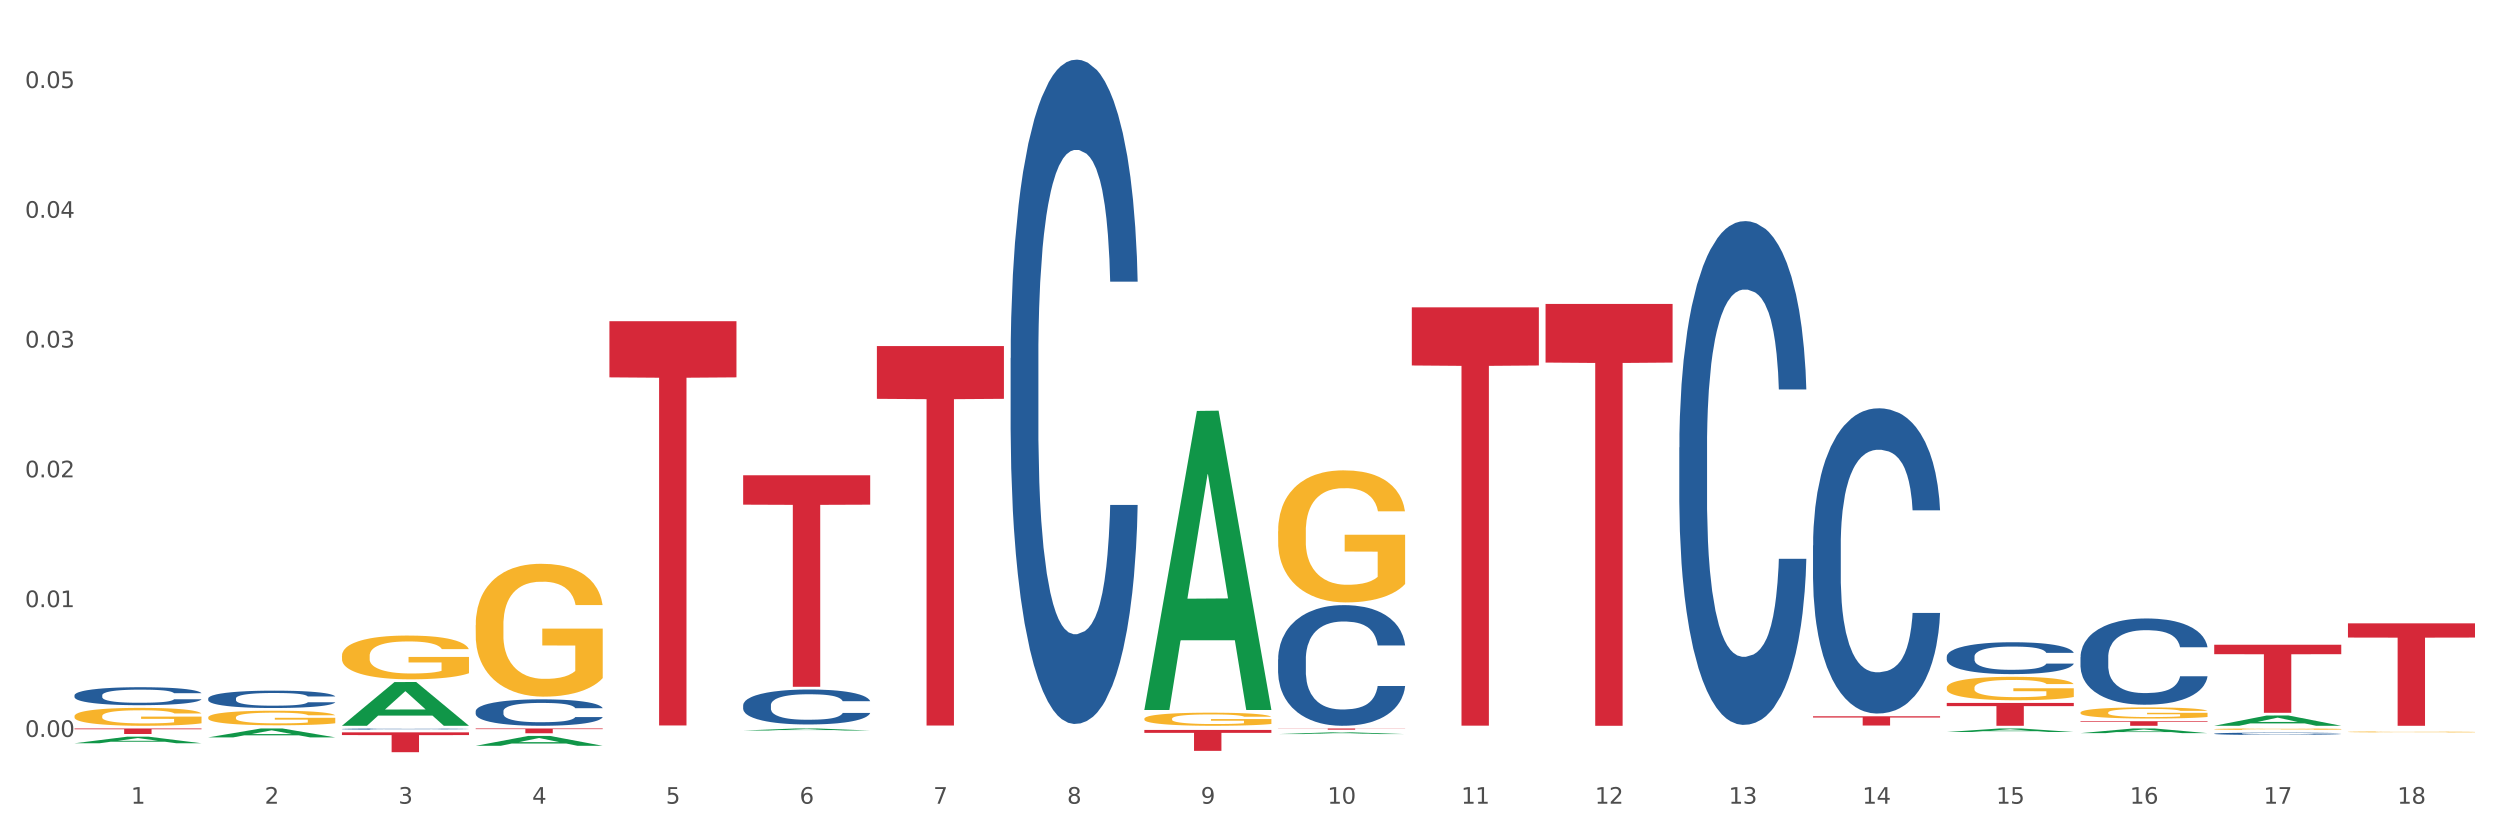 <?xml version="1.0" encoding="utf-8" standalone="no"?>
<!DOCTYPE svg PUBLIC "-//W3C//DTD SVG 1.1//EN"
  "http://www.w3.org/Graphics/SVG/1.1/DTD/svg11.dtd">
<svg xmlns:xlink="http://www.w3.org/1999/xlink" width="1080pt" height="360pt" viewBox="0 0 1080 360" xmlns="http://www.w3.org/2000/svg" version="1.1">
 <rect x="0" y="0" width="1080" height="360" fill="#333333" stroke="none"/>
 <defs>
  <style type="text/css">*{stroke-linejoin: round; stroke-linecap: butt}</style>
 </defs>
 <g id="figure_1">
  <g id="patch_1">
   <path d="M 0 360 
L 1080 360 
L 1080 0 
L 0 0 
z
" style="fill: #ffffff; stroke: #ffffff; stroke-linejoin: miter"/>
  </g>
  <g id="axes_1">
   <g id="matplotlib.axis_1">
    <g id="xtick_1">
     <g id="text_1">
      <!-- 1 -->
      <g style="fill: #4d4d4d" transform="translate(56.563 347.204) scale(0.096 -0.096)">
       <defs>
        <path id="DejaVuSans-31" d="M 794 531 
L 1825 531 
L 1825 4091 
L 703 3866 
L 703 4441 
L 1819 4666 
L 2450 4666 
L 2450 531 
L 3481 531 
L 3481 0 
L 794 0 
L 794 531 
z
" transform="scale(0.016)"/>
       </defs>
       <use xlink:href="#DejaVuSans-31"/>
      </g>
     </g>
    </g>
    <g id="xtick_2">
     <g id="text_2">
      <!-- 2 -->
      <g style="fill: #4d4d4d" transform="translate(114.336 347.204) scale(0.096 -0.096)">
       <defs>
        <path id="DejaVuSans-32" d="M 1228 531 
L 3431 531 
L 3431 0 
L 469 0 
L 469 531 
Q 828 903 1448 1529 
Q 2069 2156 2228 2338 
Q 2531 2678 2651 2914 
Q 2772 3150 2772 3378 
Q 2772 3750 2511 3984 
Q 2250 4219 1831 4219 
Q 1534 4219 1204 4116 
Q 875 4013 500 3803 
L 500 4441 
Q 881 4594 1212 4672 
Q 1544 4750 1819 4750 
Q 2544 4750 2975 4387 
Q 3406 4025 3406 3419 
Q 3406 3131 3298 2873 
Q 3191 2616 2906 2266 
Q 2828 2175 2409 1742 
Q 1991 1309 1228 531 
z
" transform="scale(0.016)"/>
       </defs>
       <use xlink:href="#DejaVuSans-32"/>
      </g>
     </g>
    </g>
    <g id="xtick_3">
     <g id="text_3">
      <!-- 3 -->
      <g style="fill: #4d4d4d" transform="translate(172.109 347.204) scale(0.096 -0.096)">
       <defs>
        <path id="DejaVuSans-33" d="M 2597 2516 
Q 3050 2419 3304 2112 
Q 3559 1806 3559 1356 
Q 3559 666 3084 287 
Q 2609 -91 1734 -91 
Q 1441 -91 1130 -33 
Q 819 25 488 141 
L 488 750 
Q 750 597 1062 519 
Q 1375 441 1716 441 
Q 2309 441 2620 675 
Q 2931 909 2931 1356 
Q 2931 1769 2642 2001 
Q 2353 2234 1838 2234 
L 1294 2234 
L 1294 2753 
L 1863 2753 
Q 2328 2753 2575 2939 
Q 2822 3125 2822 3475 
Q 2822 3834 2567 4026 
Q 2313 4219 1838 4219 
Q 1578 4219 1281 4162 
Q 984 4106 628 3988 
L 628 4550 
Q 988 4650 1302 4700 
Q 1616 4750 1894 4750 
Q 2613 4750 3031 4423 
Q 3450 4097 3450 3541 
Q 3450 3153 3228 2886 
Q 3006 2619 2597 2516 
z
" transform="scale(0.016)"/>
       </defs>
       <use xlink:href="#DejaVuSans-33"/>
      </g>
     </g>
    </g>
    <g id="xtick_4">
     <g id="text_4">
      <!-- 4 -->
      <g style="fill: #4d4d4d" transform="translate(229.882 347.204) scale(0.096 -0.096)">
       <defs>
        <path id="DejaVuSans-34" d="M 2419 4116 
L 825 1625 
L 2419 1625 
L 2419 4116 
z
M 2253 4666 
L 3047 4666 
L 3047 1625 
L 3713 1625 
L 3713 1100 
L 3047 1100 
L 3047 0 
L 2419 0 
L 2419 1100 
L 313 1100 
L 313 1709 
L 2253 4666 
z
" transform="scale(0.016)"/>
       </defs>
       <use xlink:href="#DejaVuSans-34"/>
      </g>
     </g>
    </g>
    <g id="xtick_5">
     <g id="text_5">
      <!-- 5 -->
      <g style="fill: #4d4d4d" transform="translate(287.655 347.204) scale(0.096 -0.096)">
       <defs>
        <path id="DejaVuSans-35" d="M 691 4666 
L 3169 4666 
L 3169 4134 
L 1269 4134 
L 1269 2991 
Q 1406 3038 1543 3061 
Q 1681 3084 1819 3084 
Q 2600 3084 3056 2656 
Q 3513 2228 3513 1497 
Q 3513 744 3044 326 
Q 2575 -91 1722 -91 
Q 1428 -91 1123 -41 
Q 819 9 494 109 
L 494 744 
Q 775 591 1075 516 
Q 1375 441 1709 441 
Q 2250 441 2565 725 
Q 2881 1009 2881 1497 
Q 2881 1984 2565 2268 
Q 2250 2553 1709 2553 
Q 1456 2553 1204 2497 
Q 953 2441 691 2322 
L 691 4666 
z
" transform="scale(0.016)"/>
       </defs>
       <use xlink:href="#DejaVuSans-35"/>
      </g>
     </g>
    </g>
    <g id="xtick_6">
     <g id="text_6">
      <!-- 6 -->
      <g style="fill: #4d4d4d" transform="translate(345.428 347.204) scale(0.096 -0.096)">
       <defs>
        <path id="DejaVuSans-36" d="M 2113 2584 
Q 1688 2584 1439 2293 
Q 1191 2003 1191 1497 
Q 1191 994 1439 701 
Q 1688 409 2113 409 
Q 2538 409 2786 701 
Q 3034 994 3034 1497 
Q 3034 2003 2786 2293 
Q 2538 2584 2113 2584 
z
M 3366 4563 
L 3366 3988 
Q 3128 4100 2886 4159 
Q 2644 4219 2406 4219 
Q 1781 4219 1451 3797 
Q 1122 3375 1075 2522 
Q 1259 2794 1537 2939 
Q 1816 3084 2150 3084 
Q 2853 3084 3261 2657 
Q 3669 2231 3669 1497 
Q 3669 778 3244 343 
Q 2819 -91 2113 -91 
Q 1303 -91 875 529 
Q 447 1150 447 2328 
Q 447 3434 972 4092 
Q 1497 4750 2381 4750 
Q 2619 4750 2861 4703 
Q 3103 4656 3366 4563 
z
" transform="scale(0.016)"/>
       </defs>
       <use xlink:href="#DejaVuSans-36"/>
      </g>
     </g>
    </g>
    <g id="xtick_7">
     <g id="text_7">
      <!-- 7 -->
      <g style="fill: #4d4d4d" transform="translate(403.201 347.204) scale(0.096 -0.096)">
       <defs>
        <path id="DejaVuSans-37" d="M 525 4666 
L 3525 4666 
L 3525 4397 
L 1831 0 
L 1172 0 
L 2766 4134 
L 525 4134 
L 525 4666 
z
" transform="scale(0.016)"/>
       </defs>
       <use xlink:href="#DejaVuSans-37"/>
      </g>
     </g>
    </g>
    <g id="xtick_8">
     <g id="text_8">
      <!-- 8 -->
      <g style="fill: #4d4d4d" transform="translate(460.974 347.204) scale(0.096 -0.096)">
       <defs>
        <path id="DejaVuSans-38" d="M 2034 2216 
Q 1584 2216 1326 1975 
Q 1069 1734 1069 1313 
Q 1069 891 1326 650 
Q 1584 409 2034 409 
Q 2484 409 2743 651 
Q 3003 894 3003 1313 
Q 3003 1734 2745 1975 
Q 2488 2216 2034 2216 
z
M 1403 2484 
Q 997 2584 770 2862 
Q 544 3141 544 3541 
Q 544 4100 942 4425 
Q 1341 4750 2034 4750 
Q 2731 4750 3128 4425 
Q 3525 4100 3525 3541 
Q 3525 3141 3298 2862 
Q 3072 2584 2669 2484 
Q 3125 2378 3379 2068 
Q 3634 1759 3634 1313 
Q 3634 634 3220 271 
Q 2806 -91 2034 -91 
Q 1263 -91 848 271 
Q 434 634 434 1313 
Q 434 1759 690 2068 
Q 947 2378 1403 2484 
z
M 1172 3481 
Q 1172 3119 1398 2916 
Q 1625 2713 2034 2713 
Q 2441 2713 2670 2916 
Q 2900 3119 2900 3481 
Q 2900 3844 2670 4047 
Q 2441 4250 2034 4250 
Q 1625 4250 1398 4047 
Q 1172 3844 1172 3481 
z
" transform="scale(0.016)"/>
       </defs>
       <use xlink:href="#DejaVuSans-38"/>
      </g>
     </g>
    </g>
    <g id="xtick_9">
     <g id="text_9">
      <!-- 9 -->
      <g style="fill: #4d4d4d" transform="translate(518.747 347.204) scale(0.096 -0.096)">
       <defs>
        <path id="DejaVuSans-39" d="M 703 97 
L 703 672 
Q 941 559 1184 500 
Q 1428 441 1663 441 
Q 2288 441 2617 861 
Q 2947 1281 2994 2138 
Q 2813 1869 2534 1725 
Q 2256 1581 1919 1581 
Q 1219 1581 811 2004 
Q 403 2428 403 3163 
Q 403 3881 828 4315 
Q 1253 4750 1959 4750 
Q 2769 4750 3195 4129 
Q 3622 3509 3622 2328 
Q 3622 1225 3098 567 
Q 2575 -91 1691 -91 
Q 1453 -91 1209 -44 
Q 966 3 703 97 
z
M 1959 2075 
Q 2384 2075 2632 2365 
Q 2881 2656 2881 3163 
Q 2881 3666 2632 3958 
Q 2384 4250 1959 4250 
Q 1534 4250 1286 3958 
Q 1038 3666 1038 3163 
Q 1038 2656 1286 2365 
Q 1534 2075 1959 2075 
z
" transform="scale(0.016)"/>
       </defs>
       <use xlink:href="#DejaVuSans-39"/>
      </g>
     </g>
    </g>
    <g id="xtick_10">
     <g id="text_10">
      <!-- 10 -->
      <g style="fill: #4d4d4d" transform="translate(573.466 347.204) scale(0.096 -0.096)">
       <defs>
        <path id="DejaVuSans-30" d="M 2034 4250 
Q 1547 4250 1301 3770 
Q 1056 3291 1056 2328 
Q 1056 1369 1301 889 
Q 1547 409 2034 409 
Q 2525 409 2770 889 
Q 3016 1369 3016 2328 
Q 3016 3291 2770 3770 
Q 2525 4250 2034 4250 
z
M 2034 4750 
Q 2819 4750 3233 4129 
Q 3647 3509 3647 2328 
Q 3647 1150 3233 529 
Q 2819 -91 2034 -91 
Q 1250 -91 836 529 
Q 422 1150 422 2328 
Q 422 3509 836 4129 
Q 1250 4750 2034 4750 
z
" transform="scale(0.016)"/>
       </defs>
       <use xlink:href="#DejaVuSans-31"/>
       <use xlink:href="#DejaVuSans-30" transform="translate(63.623 0)"/>
      </g>
     </g>
    </g>
    <g id="xtick_11">
     <g id="text_11">
      <!-- 11 -->
      <g style="fill: #4d4d4d" transform="translate(631.239 347.204) scale(0.096 -0.096)">
       <use xlink:href="#DejaVuSans-31"/>
       <use xlink:href="#DejaVuSans-31" transform="translate(63.623 0)"/>
      </g>
     </g>
    </g>
    <g id="xtick_12">
     <g id="text_12">
      <!-- 12 -->
      <g style="fill: #4d4d4d" transform="translate(689.012 347.204) scale(0.096 -0.096)">
       <use xlink:href="#DejaVuSans-31"/>
       <use xlink:href="#DejaVuSans-32" transform="translate(63.623 0)"/>
      </g>
     </g>
    </g>
    <g id="xtick_13">
     <g id="text_13">
      <!-- 13 -->
      <g style="fill: #4d4d4d" transform="translate(746.785 347.204) scale(0.096 -0.096)">
       <use xlink:href="#DejaVuSans-31"/>
       <use xlink:href="#DejaVuSans-33" transform="translate(63.623 0)"/>
      </g>
     </g>
    </g>
    <g id="xtick_14">
     <g id="text_14">
      <!-- 14 -->
      <g style="fill: #4d4d4d" transform="translate(804.558 347.204) scale(0.096 -0.096)">
       <use xlink:href="#DejaVuSans-31"/>
       <use xlink:href="#DejaVuSans-34" transform="translate(63.623 0)"/>
      </g>
     </g>
    </g>
    <g id="xtick_15">
     <g id="text_15">
      <!-- 15 -->
      <g style="fill: #4d4d4d" transform="translate(862.331 347.204) scale(0.096 -0.096)">
       <use xlink:href="#DejaVuSans-31"/>
       <use xlink:href="#DejaVuSans-35" transform="translate(63.623 0)"/>
      </g>
     </g>
    </g>
    <g id="xtick_16">
     <g id="text_16">
      <!-- 16 -->
      <g style="fill: #4d4d4d" transform="translate(920.104 347.204) scale(0.096 -0.096)">
       <use xlink:href="#DejaVuSans-31"/>
       <use xlink:href="#DejaVuSans-36" transform="translate(63.623 0)"/>
      </g>
     </g>
    </g>
    <g id="xtick_17">
     <g id="text_17">
      <!-- 17 -->
      <g style="fill: #4d4d4d" transform="translate(977.877 347.204) scale(0.096 -0.096)">
       <use xlink:href="#DejaVuSans-31"/>
       <use xlink:href="#DejaVuSans-37" transform="translate(63.623 0)"/>
      </g>
     </g>
    </g>
    <g id="xtick_18">
     <g id="text_18">
      <!-- 18 -->
      <g style="fill: #4d4d4d" transform="translate(1035.65 347.204) scale(0.096 -0.096)">
       <use xlink:href="#DejaVuSans-31"/>
       <use xlink:href="#DejaVuSans-38" transform="translate(63.623 0)"/>
      </g>
     </g>
    </g>
    <g id="xtick_19"/>
    <g id="xtick_20"/>
    <g id="xtick_21"/>
    <g id="xtick_22"/>
    <g id="xtick_23"/>
    <g id="xtick_24"/>
    <g id="xtick_25"/>
    <g id="xtick_26"/>
    <g id="xtick_27"/>
    <g id="xtick_28"/>
    <g id="xtick_29"/>
    <g id="xtick_30"/>
    <g id="xtick_31"/>
    <g id="xtick_32"/>
    <g id="xtick_33"/>
    <g id="xtick_34"/>
    <g id="xtick_35"/>
   </g>
   <g id="matplotlib.axis_2">
    <g id="ytick_1">
     <g id="text_19">
      <!-- 0.00 -->
      <g style="fill: #4d4d4d" transform="translate(10.8 318.346) scale(0.096 -0.096)">
       <defs>
        <path id="DejaVuSans-2e" d="M 684 794 
L 1344 794 
L 1344 0 
L 684 0 
L 684 794 
z
" transform="scale(0.016)"/>
       </defs>
       <use xlink:href="#DejaVuSans-30"/>
       <use xlink:href="#DejaVuSans-2e" transform="translate(63.623 0)"/>
       <use xlink:href="#DejaVuSans-30" transform="translate(95.41 0)"/>
       <use xlink:href="#DejaVuSans-30" transform="translate(159.033 0)"/>
      </g>
     </g>
    </g>
    <g id="ytick_2">
     <g id="text_20">
      <!-- 0.01 -->
      <g style="fill: #4d4d4d" transform="translate(10.8 262.28) scale(0.096 -0.096)">
       <use xlink:href="#DejaVuSans-30"/>
       <use xlink:href="#DejaVuSans-2e" transform="translate(63.623 0)"/>
       <use xlink:href="#DejaVuSans-30" transform="translate(95.41 0)"/>
       <use xlink:href="#DejaVuSans-31" transform="translate(159.033 0)"/>
      </g>
     </g>
    </g>
    <g id="ytick_3">
     <g id="text_21">
      <!-- 0.02 -->
      <g style="fill: #4d4d4d" transform="translate(10.8 206.215) scale(0.096 -0.096)">
       <use xlink:href="#DejaVuSans-30"/>
       <use xlink:href="#DejaVuSans-2e" transform="translate(63.623 0)"/>
       <use xlink:href="#DejaVuSans-30" transform="translate(95.41 0)"/>
       <use xlink:href="#DejaVuSans-32" transform="translate(159.033 0)"/>
      </g>
     </g>
    </g>
    <g id="ytick_4">
     <g id="text_22">
      <!-- 0.03 -->
      <g style="fill: #4d4d4d" transform="translate(10.8 150.149) scale(0.096 -0.096)">
       <use xlink:href="#DejaVuSans-30"/>
       <use xlink:href="#DejaVuSans-2e" transform="translate(63.623 0)"/>
       <use xlink:href="#DejaVuSans-30" transform="translate(95.41 0)"/>
       <use xlink:href="#DejaVuSans-33" transform="translate(159.033 0)"/>
      </g>
     </g>
    </g>
    <g id="ytick_5">
     <g id="text_23">
      <!-- 0.04 -->
      <g style="fill: #4d4d4d" transform="translate(10.8 94.083) scale(0.096 -0.096)">
       <use xlink:href="#DejaVuSans-30"/>
       <use xlink:href="#DejaVuSans-2e" transform="translate(63.623 0)"/>
       <use xlink:href="#DejaVuSans-30" transform="translate(95.41 0)"/>
       <use xlink:href="#DejaVuSans-34" transform="translate(159.033 0)"/>
      </g>
     </g>
    </g>
    <g id="ytick_6">
     <g id="text_24">
      <!-- 0.05 -->
      <g style="fill: #4d4d4d" transform="translate(10.8 38.018) scale(0.096 -0.096)">
       <use xlink:href="#DejaVuSans-30"/>
       <use xlink:href="#DejaVuSans-2e" transform="translate(63.623 0)"/>
       <use xlink:href="#DejaVuSans-30" transform="translate(95.41 0)"/>
       <use xlink:href="#DejaVuSans-35" transform="translate(159.033 0)"/>
      </g>
     </g>
    </g>
    <g id="ytick_7"/>
    <g id="ytick_8"/>
    <g id="ytick_9"/>
    <g id="ytick_10"/>
    <g id="ytick_11"/>
   </g>
   <g id="PolyCollection_1">
    <path d="M 32.175 321.086 
L 32.232 321.084 
L 54.864 318.254 
L 64.257 318.252 
L 87.059 321.092 
L 76.196 321.092 
L 71.273 320.43 
L 47.905 320.43 
L 47.735 320.441 
L 42.982 321.092 
L 32.175 321.092 
L 32.175 321.086 
L 50.847 320.036 
L 68.331 320.033 
L 59.674 318.857 
L 59.561 318.852 
L 59.447 318.86 
L 50.79 320.033 
L 50.847 320.036 
L 32.175 321.086 
z
" clip-path="url(#pd6fa91b61e)" style="fill: #109648"/>
    <path d="M 89.948 318.546 
L 90.005 318.542 
L 112.637 314.702 
L 122.03 314.698 
L 144.832 318.553 
L 133.969 318.553 
L 129.046 317.655 
L 105.678 317.655 
L 105.508 317.67 
L 100.755 318.553 
L 89.948 318.553 
L 89.948 318.546 
L 108.62 317.12 
L 126.104 317.116 
L 117.447 315.52 
L 117.334 315.513 
L 117.22 315.524 
L 108.563 317.116 
L 108.62 317.12 
L 89.948 318.546 
z
" clip-path="url(#pd6fa91b61e)" style="fill: #109648"/>
    <path d="M 898.77 316.714 
L 898.826 316.712 
L 921.459 314.7 
L 930.852 314.698 
L 953.654 316.718 
L 942.79 316.718 
L 937.868 316.248 
L 914.499 316.248 
L 914.33 316.255 
L 909.577 316.718 
L 898.77 316.718 
L 898.77 316.714 
L 917.442 315.967 
L 934.925 315.965 
L 926.268 315.129 
L 926.155 315.125 
L 926.042 315.131 
L 917.385 315.965 
L 917.442 315.967 
L 898.77 316.714 
z
" clip-path="url(#pd6fa91b61e)" style="fill: #109648"/>
    <path d="M 956.543 313.534 
L 956.599 313.53 
L 979.232 309.097 
L 988.625 309.093 
L 1011.427 313.543 
L 1000.563 313.543 
L 995.641 312.506 
L 972.272 312.506 
L 972.103 312.523 
L 967.35 313.543 
L 956.543 313.543 
L 956.543 313.534 
L 975.215 311.888 
L 992.698 311.884 
L 984.041 310.041 
L 983.928 310.033 
L 983.815 310.046 
L 975.158 311.884 
L 975.215 311.888 
L 956.543 313.534 
z
" clip-path="url(#pd6fa91b61e)" style="fill: #109648"/>
    <path d="M 321.04 315.59 
L 321.096 315.589 
L 343.729 314.699 
L 353.122 314.698 
L 375.924 315.592 
L 365.061 315.592 
L 360.138 315.384 
L 336.77 315.384 
L 336.6 315.387 
L 331.847 315.592 
L 321.04 315.592 
L 321.04 315.59 
L 339.712 315.26 
L 357.196 315.259 
L 348.539 314.889 
L 348.425 314.887 
L 348.312 314.89 
L 339.655 315.259 
L 339.712 315.26 
L 321.04 315.59 
z
" clip-path="url(#pd6fa91b61e)" style="fill: #109648"/>
    <path d="M 494.359 306.476 
L 494.415 306.355 
L 517.048 177.527 
L 526.441 177.406 
L 549.243 306.719 
L 538.379 306.719 
L 533.457 276.607 
L 510.089 276.607 
L 509.919 277.092 
L 505.166 306.719 
L 494.359 306.719 
L 494.359 306.476 
L 513.031 258.636 
L 530.515 258.515 
L 521.858 204.968 
L 521.744 204.726 
L 521.631 205.09 
L 512.974 258.515 
L 513.031 258.636 
L 494.359 306.476 
z
" clip-path="url(#pd6fa91b61e)" style="fill: #109648"/>
    <path d="M 32.175 309.378 
L 32.24 309.371 
L 32.24 309.117 
L 32.369 308.897 
L 33.017 308.367 
L 33.989 307.929 
L 34.702 307.695 
L 35.415 307.505 
L 36.257 307.314 
L 37.294 307.116 
L 39.173 306.826 
L 40.34 306.677 
L 41.765 306.522 
L 44.357 306.296 
L 46.236 306.168 
L 48.18 306.062 
L 51.355 305.935 
L 53.429 305.878 
L 55.632 305.836 
L 58.289 305.808 
L 60.298 305.801 
L 64.704 305.822 
L 68.462 305.885 
L 70.277 305.935 
L 72.609 306.02 
L 73.84 306.076 
L 75.849 306.189 
L 77.923 306.338 
L 79.348 306.465 
L 81.487 306.706 
L 83.107 306.946 
L 84.597 307.243 
L 85.375 307.448 
L 85.958 307.639 
L 86.476 307.858 
L 86.995 308.205 
L 75.331 308.205 
L 74.877 307.957 
L 74.164 307.724 
L 73.128 307.497 
L 72.22 307.356 
L 70.665 307.179 
L 69.24 307.066 
L 67.749 306.981 
L 65.935 306.911 
L 64.509 306.875 
L 62.501 306.847 
L 58.548 306.854 
L 55.891 306.911 
L 54.077 306.981 
L 52.911 307.045 
L 51.874 307.116 
L 50.707 307.215 
L 49.347 307.363 
L 48.375 307.497 
L 47.403 307.667 
L 46.625 307.837 
L 45.912 308.035 
L 45.329 308.247 
L 44.876 308.466 
L 44.487 308.735 
L 44.163 309.18 
L 44.163 310.149 
L 44.292 310.368 
L 44.616 310.658 
L 45.005 310.877 
L 45.653 311.139 
L 46.236 311.316 
L 47.338 311.57 
L 48.569 311.782 
L 49.541 311.916 
L 50.513 312.03 
L 52.198 312.185 
L 54.077 312.312 
L 55.697 312.39 
L 57.9 312.461 
L 59.39 312.489 
L 60.686 312.503 
L 63.861 312.503 
L 66.129 312.482 
L 68.657 312.433 
L 70.601 312.369 
L 72.22 312.291 
L 74.035 312.164 
L 75.201 312.044 
L 75.201 310.566 
L 60.946 310.559 
L 60.946 309.576 
L 87.059 309.576 
L 87.059 312.461 
L 85.958 312.609 
L 84.727 312.744 
L 83.431 312.864 
L 81.487 313.012 
L 79.154 313.154 
L 77.08 313.253 
L 74.877 313.338 
L 72.285 313.415 
L 68.916 313.486 
L 66.842 313.514 
L 64.25 313.536 
L 61.205 313.543 
L 58.548 313.529 
L 55.956 313.493 
L 53.235 313.43 
L 50.578 313.338 
L 48.569 313.246 
L 46.56 313.133 
L 44.422 312.984 
L 42.737 312.843 
L 41.441 312.715 
L 40.016 312.553 
L 38.46 312.341 
L 37.294 312.15 
L 36.257 311.952 
L 35.156 311.697 
L 34.378 311.478 
L 33.601 311.202 
L 33.147 310.997 
L 32.629 310.679 
L 32.24 310.234 
L 32.175 309.378 
z
" clip-path="url(#pd6fa91b61e)" style="fill: #f7b32b"/>
    <path d="M 89.948 309.94 
L 90.013 309.934 
L 90.013 309.726 
L 90.142 309.548 
L 90.79 309.115 
L 91.762 308.758 
L 92.475 308.568 
L 93.188 308.412 
L 94.03 308.257 
L 95.067 308.095 
L 96.946 307.859 
L 98.113 307.738 
L 99.538 307.611 
L 102.13 307.427 
L 104.009 307.323 
L 105.953 307.236 
L 109.128 307.133 
L 111.202 307.086 
L 113.405 307.052 
L 116.062 307.029 
L 118.071 307.023 
L 122.477 307.04 
L 126.235 307.092 
L 128.049 307.133 
L 130.382 307.202 
L 131.613 307.248 
L 133.622 307.34 
L 135.696 307.461 
L 137.121 307.565 
L 139.26 307.761 
L 140.88 307.957 
L 142.37 308.199 
L 143.148 308.366 
L 143.731 308.522 
L 144.249 308.7 
L 144.768 308.983 
L 133.104 308.983 
L 132.65 308.781 
L 131.937 308.591 
L 130.901 308.406 
L 129.993 308.291 
L 128.438 308.147 
L 127.013 308.055 
L 125.522 307.986 
L 123.708 307.928 
L 122.282 307.899 
L 120.274 307.876 
L 116.321 307.882 
L 113.664 307.928 
L 111.85 307.986 
L 110.684 308.038 
L 109.647 308.095 
L 108.48 308.176 
L 107.12 308.297 
L 106.148 308.406 
L 105.176 308.545 
L 104.398 308.683 
L 103.685 308.845 
L 103.102 309.017 
L 102.648 309.196 
L 102.26 309.415 
L 101.936 309.778 
L 101.936 310.568 
L 102.065 310.747 
L 102.389 310.983 
L 102.778 311.162 
L 103.426 311.375 
L 104.009 311.519 
L 105.111 311.727 
L 106.342 311.899 
L 107.314 312.009 
L 108.286 312.101 
L 109.971 312.228 
L 111.85 312.332 
L 113.47 312.395 
L 115.673 312.453 
L 117.163 312.476 
L 118.459 312.487 
L 121.634 312.487 
L 123.902 312.47 
L 126.43 312.43 
L 128.373 312.378 
L 129.993 312.314 
L 131.808 312.211 
L 132.974 312.113 
L 132.974 310.908 
L 118.719 310.902 
L 118.719 310.101 
L 144.832 310.101 
L 144.832 312.453 
L 143.731 312.574 
L 142.5 312.683 
L 141.204 312.781 
L 139.26 312.902 
L 136.927 313.018 
L 134.853 313.098 
L 132.65 313.168 
L 130.058 313.231 
L 126.689 313.289 
L 124.615 313.312 
L 122.023 313.329 
L 118.978 313.335 
L 116.321 313.323 
L 113.729 313.294 
L 111.007 313.242 
L 108.351 313.168 
L 106.342 313.093 
L 104.333 313 
L 102.195 312.879 
L 100.51 312.764 
L 99.214 312.66 
L 97.789 312.528 
L 96.233 312.355 
L 95.067 312.199 
L 94.03 312.038 
L 92.929 311.83 
L 92.151 311.652 
L 91.374 311.427 
L 90.92 311.26 
L 90.402 311 
L 90.013 310.637 
L 89.948 309.94 
z
" clip-path="url(#pd6fa91b61e)" style="fill: #f7b32b"/>
    <path d="M 552.132 317.126 
L 552.188 317.125 
L 574.821 316.368 
L 584.214 316.368 
L 607.016 317.127 
L 596.152 317.127 
L 591.23 316.95 
L 567.862 316.95 
L 567.692 316.953 
L 562.939 317.127 
L 552.132 317.127 
L 552.132 317.126 
L 570.804 316.845 
L 588.288 316.844 
L 579.631 316.53 
L 579.517 316.528 
L 579.404 316.53 
L 570.747 316.844 
L 570.804 316.845 
L 552.132 317.126 
z
" clip-path="url(#pd6fa91b61e)" style="fill: #109648"/>
    <path d="M 840.997 316.227 
L 841.053 316.225 
L 863.686 314.7 
L 873.079 314.698 
L 895.881 316.23 
L 885.017 316.23 
L 880.095 315.873 
L 856.726 315.873 
L 856.557 315.879 
L 851.804 316.23 
L 840.997 316.23 
L 840.997 316.227 
L 859.669 315.66 
L 877.152 315.659 
L 868.495 315.025 
L 868.382 315.022 
L 868.269 315.026 
L 859.612 315.659 
L 859.669 315.66 
L 840.997 316.227 
z
" clip-path="url(#pd6fa91b61e)" style="fill: #109648"/>
    <path d="M 147.721 313.507 
L 147.778 313.489 
L 170.41 294.647 
L 179.803 294.629 
L 202.605 313.543 
L 191.742 313.543 
L 186.819 309.138 
L 163.451 309.138 
L 163.281 309.209 
L 158.528 313.543 
L 147.721 313.543 
L 147.721 313.507 
L 166.393 306.51 
L 183.877 306.492 
L 175.22 298.661 
L 175.107 298.625 
L 174.993 298.678 
L 166.336 306.492 
L 166.393 306.51 
L 147.721 313.507 
z
" clip-path="url(#pd6fa91b61e)" style="fill: #109648"/>
    <path d="M 205.494 322.185 
L 205.551 322.181 
L 228.183 317.924 
L 237.576 317.92 
L 260.378 322.193 
L 249.515 322.193 
L 244.592 321.198 
L 221.224 321.198 
L 221.054 321.214 
L 216.301 322.193 
L 205.494 322.193 
L 205.494 322.185 
L 224.166 320.604 
L 241.65 320.6 
L 232.993 318.831 
L 232.88 318.823 
L 232.766 318.835 
L 224.109 320.6 
L 224.166 320.604 
L 205.494 322.185 
z
" clip-path="url(#pd6fa91b61e)" style="fill: #109648"/>
    <path d="M 147.721 316.368 
L 202.605 316.368 
L 202.605 317.561 
L 181.016 317.569 
L 181.016 324.95 
L 169.18 324.95 
L 169.18 317.569 
L 147.721 317.561 
L 147.721 316.376 
L 147.721 316.368 
z
" clip-path="url(#pd6fa91b61e)" style="fill: #d62839"/>
    <path d="M 1014.316 269.271 
L 1069.2 269.271 
L 1069.2 275.424 
L 1047.61 275.465 
L 1047.61 313.543 
L 1035.775 313.543 
L 1035.775 275.465 
L 1014.316 275.424 
L 1014.316 269.313 
L 1014.316 269.271 
z
" clip-path="url(#pd6fa91b61e)" style="fill: #d62839"/>
    <path d="M 956.543 278.525 
L 1011.427 278.525 
L 1011.427 282.612 
L 989.837 282.64 
L 989.837 307.937 
L 978.002 307.937 
L 978.002 282.64 
L 956.543 282.612 
L 956.543 278.552 
L 956.543 278.525 
z
" clip-path="url(#pd6fa91b61e)" style="fill: #d62839"/>
    <path d="M 898.77 311.564 
L 953.654 311.564 
L 953.654 311.839 
L 932.064 311.841 
L 932.064 313.543 
L 920.229 313.543 
L 920.229 311.841 
L 898.77 311.839 
L 898.77 311.566 
L 898.77 311.564 
z
" clip-path="url(#pd6fa91b61e)" style="fill: #d62839"/>
    <path d="M 840.997 303.67 
L 895.881 303.67 
L 895.881 305.042 
L 874.291 305.051 
L 874.291 313.543 
L 862.456 313.543 
L 862.456 305.051 
L 840.997 305.042 
L 840.997 303.68 
L 840.997 303.67 
z
" clip-path="url(#pd6fa91b61e)" style="fill: #d62839"/>
    <path d="M 783.224 309.413 
L 838.108 309.413 
L 838.108 309.973 
L 816.519 309.977 
L 816.519 313.445 
L 804.683 313.445 
L 804.683 309.977 
L 783.224 309.973 
L 783.224 309.417 
L 783.224 309.413 
z
" clip-path="url(#pd6fa91b61e)" style="fill: #d62839"/>
    <path d="M 667.678 131.305 
L 722.562 131.305 
L 722.562 156.63 
L 700.973 156.801 
L 700.973 313.543 
L 689.137 313.543 
L 689.137 156.801 
L 667.678 156.63 
L 667.678 131.476 
L 667.678 131.305 
z
" clip-path="url(#pd6fa91b61e)" style="fill: #d62839"/>
    <path d="M 609.905 132.774 
L 664.789 132.774 
L 664.789 157.888 
L 643.2 158.058 
L 643.2 313.498 
L 631.364 313.498 
L 631.364 158.058 
L 609.905 157.888 
L 609.905 132.943 
L 609.905 132.774 
z
" clip-path="url(#pd6fa91b61e)" style="fill: #d62839"/>
    <path d="M 378.813 149.513 
L 433.697 149.513 
L 433.697 172.292 
L 412.108 172.446 
L 412.108 313.43 
L 400.272 313.43 
L 400.272 172.446 
L 378.813 172.292 
L 378.813 149.667 
L 378.813 149.513 
z
" clip-path="url(#pd6fa91b61e)" style="fill: #d62839"/>
    <path d="M 321.04 205.316 
L 375.924 205.316 
L 375.924 218.017 
L 354.335 218.102 
L 354.335 296.71 
L 342.499 296.71 
L 342.499 218.102 
L 321.04 218.017 
L 321.04 205.402 
L 321.04 205.316 
z
" clip-path="url(#pd6fa91b61e)" style="fill: #d62839"/>
    <path d="M 263.267 138.745 
L 318.151 138.745 
L 318.151 163.018 
L 296.562 163.182 
L 296.562 313.409 
L 284.726 313.409 
L 284.726 163.182 
L 263.267 163.018 
L 263.267 138.909 
L 263.267 138.745 
z
" clip-path="url(#pd6fa91b61e)" style="fill: #d62839"/>
    <path d="M 205.494 314.698 
L 260.378 314.698 
L 260.378 314.986 
L 238.789 314.987 
L 238.789 316.764 
L 226.953 316.764 
L 226.953 314.987 
L 205.494 314.986 
L 205.494 314.7 
L 205.494 314.698 
z
" clip-path="url(#pd6fa91b61e)" style="fill: #d62839"/>
    <path d="M 1014.316 316.179 
L 1014.38 316.178 
L 1014.38 316.165 
L 1014.51 316.153 
L 1015.158 316.124 
L 1016.13 316.101 
L 1016.843 316.089 
L 1017.556 316.078 
L 1018.398 316.068 
L 1019.435 316.057 
L 1021.314 316.042 
L 1022.48 316.034 
L 1023.906 316.026 
L 1026.498 316.014 
L 1028.377 316.007 
L 1030.321 316.001 
L 1033.496 315.994 
L 1035.57 315.991 
L 1037.773 315.989 
L 1040.429 315.987 
L 1042.438 315.987 
L 1046.845 315.988 
L 1050.603 315.992 
L 1052.417 315.994 
L 1054.75 315.999 
L 1055.981 316.002 
L 1057.99 316.008 
L 1060.063 316.016 
L 1061.489 316.023 
L 1063.627 316.036 
L 1065.247 316.048 
L 1066.738 316.064 
L 1067.515 316.075 
L 1068.098 316.085 
L 1068.617 316.097 
L 1069.135 316.116 
L 1057.471 316.116 
L 1057.018 316.103 
L 1056.305 316.09 
L 1055.268 316.078 
L 1054.361 316.07 
L 1052.806 316.061 
L 1051.38 316.055 
L 1049.89 316.05 
L 1048.076 316.046 
L 1046.65 316.045 
L 1044.641 316.043 
L 1040.689 316.043 
L 1038.032 316.046 
L 1036.218 316.05 
L 1035.051 316.054 
L 1034.014 316.057 
L 1032.848 316.063 
L 1031.487 316.071 
L 1030.515 316.078 
L 1029.543 316.087 
L 1028.766 316.096 
L 1028.053 316.107 
L 1027.47 316.118 
L 1027.016 316.13 
L 1026.627 316.144 
L 1026.303 316.168 
L 1026.303 316.22 
L 1026.433 316.232 
L 1026.757 316.247 
L 1027.146 316.259 
L 1027.794 316.273 
L 1028.377 316.282 
L 1029.479 316.296 
L 1030.71 316.307 
L 1031.682 316.315 
L 1032.654 316.321 
L 1034.338 316.329 
L 1036.218 316.336 
L 1037.838 316.34 
L 1040.041 316.344 
L 1041.531 316.345 
L 1042.827 316.346 
L 1046.002 316.346 
L 1048.27 316.345 
L 1050.797 316.342 
L 1052.741 316.339 
L 1054.361 316.335 
L 1056.176 316.328 
L 1057.342 316.321 
L 1057.342 316.242 
L 1043.086 316.242 
L 1043.086 316.189 
L 1069.2 316.189 
L 1069.2 316.344 
L 1068.098 316.352 
L 1066.867 316.359 
L 1065.571 316.365 
L 1063.627 316.373 
L 1061.295 316.381 
L 1059.221 316.386 
L 1057.018 316.391 
L 1054.426 316.395 
L 1051.056 316.399 
L 1048.983 316.4 
L 1046.391 316.401 
L 1043.345 316.402 
L 1040.689 316.401 
L 1038.097 316.399 
L 1035.375 316.396 
L 1032.718 316.391 
L 1030.71 316.386 
L 1028.701 316.38 
L 1026.563 316.372 
L 1024.878 316.364 
L 1023.582 316.357 
L 1022.156 316.349 
L 1020.601 316.337 
L 1019.435 316.327 
L 1018.398 316.316 
L 1017.296 316.303 
L 1016.519 316.291 
L 1015.741 316.276 
L 1015.288 316.265 
L 1014.769 316.248 
L 1014.38 316.224 
L 1014.316 316.179 
z
" clip-path="url(#pd6fa91b61e)" style="fill: #f7b32b"/>
    <path d="M 956.543 314.99 
L 956.607 314.99 
L 956.607 314.969 
L 956.737 314.951 
L 957.385 314.908 
L 958.357 314.872 
L 959.07 314.853 
L 959.783 314.837 
L 960.625 314.822 
L 961.662 314.806 
L 963.541 314.782 
L 964.707 314.77 
L 966.133 314.757 
L 968.725 314.739 
L 970.604 314.728 
L 972.548 314.72 
L 975.723 314.709 
L 977.797 314.705 
L 980 314.701 
L 982.656 314.699 
L 984.665 314.698 
L 989.072 314.7 
L 992.83 314.705 
L 994.644 314.709 
L 996.977 314.716 
L 998.208 314.721 
L 1000.217 314.73 
L 1002.29 314.742 
L 1003.716 314.753 
L 1005.854 314.772 
L 1007.474 314.792 
L 1008.965 314.816 
L 1009.742 314.833 
L 1010.325 314.848 
L 1010.844 314.866 
L 1011.362 314.895 
L 999.698 314.895 
L 999.245 314.874 
L 998.532 314.855 
L 997.495 314.837 
L 996.588 314.825 
L 995.033 314.811 
L 993.607 314.802 
L 992.117 314.795 
L 990.303 314.789 
L 988.877 314.786 
L 986.868 314.784 
L 982.916 314.784 
L 980.259 314.789 
L 978.445 314.795 
L 977.278 314.8 
L 976.241 314.806 
L 975.075 314.814 
L 973.714 314.826 
L 972.742 314.837 
L 971.77 314.851 
L 970.993 314.865 
L 970.28 314.881 
L 969.697 314.898 
L 969.243 314.916 
L 968.854 314.938 
L 968.53 314.974 
L 968.53 315.053 
L 968.66 315.071 
L 968.984 315.095 
L 969.373 315.113 
L 970.021 315.134 
L 970.604 315.148 
L 971.706 315.169 
L 972.937 315.186 
L 973.909 315.197 
L 974.881 315.207 
L 976.565 315.219 
L 978.445 315.23 
L 980.065 315.236 
L 982.268 315.242 
L 983.758 315.244 
L 985.054 315.245 
L 988.229 315.245 
L 990.497 315.244 
L 993.024 315.24 
L 994.968 315.234 
L 996.588 315.228 
L 998.403 315.218 
L 999.569 315.208 
L 999.569 315.087 
L 985.313 315.087 
L 985.313 315.006 
L 1011.427 315.006 
L 1011.427 315.242 
L 1010.325 315.254 
L 1009.094 315.265 
L 1007.798 315.275 
L 1005.854 315.287 
L 1003.522 315.298 
L 1001.448 315.306 
L 999.245 315.313 
L 996.653 315.32 
L 993.283 315.326 
L 991.21 315.328 
L 988.618 315.33 
L 985.572 315.33 
L 982.916 315.329 
L 980.324 315.326 
L 977.602 315.321 
L 974.945 315.313 
L 972.937 315.306 
L 970.928 315.297 
L 968.79 315.285 
L 967.105 315.273 
L 965.809 315.263 
L 964.383 315.249 
L 962.828 315.232 
L 961.662 315.216 
L 960.625 315.2 
L 959.523 315.18 
L 958.746 315.162 
L 957.968 315.139 
L 957.515 315.122 
L 956.996 315.096 
L 956.607 315.06 
L 956.543 314.99 
z
" clip-path="url(#pd6fa91b61e)" style="fill: #f7b32b"/>
    <path d="M 898.77 307.821 
L 898.835 307.816 
L 898.835 307.658 
L 898.964 307.522 
L 899.612 307.192 
L 900.584 306.92 
L 901.297 306.775 
L 902.01 306.656 
L 902.852 306.538 
L 903.889 306.415 
L 905.768 306.235 
L 906.934 306.142 
L 908.36 306.046 
L 910.952 305.905 
L 912.831 305.826 
L 914.775 305.76 
L 917.95 305.681 
L 920.024 305.646 
L 922.227 305.62 
L 924.884 305.602 
L 926.892 305.598 
L 931.299 305.611 
L 935.057 305.65 
L 936.871 305.681 
L 939.204 305.734 
L 940.435 305.769 
L 942.444 305.839 
L 944.517 305.932 
L 945.943 306.011 
L 948.081 306.16 
L 949.701 306.309 
L 951.192 306.494 
L 951.969 306.621 
L 952.552 306.74 
L 953.071 306.876 
L 953.589 307.091 
L 941.926 307.091 
L 941.472 306.938 
L 940.759 306.793 
L 939.722 306.652 
L 938.815 306.564 
L 937.26 306.454 
L 935.834 306.384 
L 934.344 306.331 
L 932.53 306.287 
L 931.104 306.265 
L 929.095 306.248 
L 925.143 306.252 
L 922.486 306.287 
L 920.672 306.331 
L 919.505 306.371 
L 918.468 306.415 
L 917.302 306.476 
L 915.941 306.569 
L 914.969 306.652 
L 913.997 306.757 
L 913.22 306.863 
L 912.507 306.986 
L 911.924 307.118 
L 911.47 307.254 
L 911.081 307.421 
L 910.757 307.698 
L 910.757 308.299 
L 910.887 308.436 
L 911.211 308.616 
L 911.6 308.752 
L 912.248 308.914 
L 912.831 309.024 
L 913.933 309.182 
L 915.164 309.314 
L 916.136 309.398 
L 917.108 309.468 
L 918.792 309.565 
L 920.672 309.644 
L 922.292 309.692 
L 924.495 309.736 
L 925.985 309.753 
L 927.281 309.762 
L 930.456 309.762 
L 932.724 309.749 
L 935.251 309.718 
L 937.195 309.679 
L 938.815 309.63 
L 940.63 309.551 
L 941.796 309.477 
L 941.796 308.559 
L 927.54 308.554 
L 927.54 307.944 
L 953.654 307.944 
L 953.654 309.736 
L 952.552 309.828 
L 951.321 309.912 
L 950.025 309.986 
L 948.081 310.079 
L 945.749 310.166 
L 943.675 310.228 
L 941.472 310.281 
L 938.88 310.329 
L 935.51 310.373 
L 933.437 310.39 
L 930.845 310.404 
L 927.799 310.408 
L 925.143 310.399 
L 922.551 310.377 
L 919.829 310.338 
L 917.172 310.281 
L 915.164 310.224 
L 913.155 310.153 
L 911.017 310.061 
L 909.332 309.973 
L 908.036 309.894 
L 906.61 309.793 
L 905.055 309.661 
L 903.889 309.543 
L 902.852 309.42 
L 901.75 309.261 
L 900.973 309.125 
L 900.195 308.954 
L 899.742 308.827 
L 899.223 308.629 
L 898.835 308.352 
L 898.77 307.821 
z
" clip-path="url(#pd6fa91b61e)" style="fill: #f7b32b"/>
    <path d="M 840.997 297.06 
L 841.062 297.051 
L 841.062 296.718 
L 841.191 296.431 
L 841.839 295.736 
L 842.811 295.162 
L 843.524 294.856 
L 844.237 294.606 
L 845.079 294.356 
L 846.116 294.097 
L 847.995 293.717 
L 849.161 293.523 
L 850.587 293.319 
L 853.179 293.023 
L 855.058 292.856 
L 857.002 292.717 
L 860.177 292.55 
L 862.251 292.476 
L 864.454 292.421 
L 867.111 292.384 
L 869.119 292.375 
L 873.526 292.402 
L 877.284 292.486 
L 879.098 292.55 
L 881.431 292.662 
L 882.662 292.736 
L 884.671 292.884 
L 886.744 293.078 
L 888.17 293.245 
L 890.308 293.56 
L 891.928 293.875 
L 893.419 294.264 
L 894.196 294.532 
L 894.779 294.782 
L 895.298 295.069 
L 895.816 295.523 
L 884.153 295.523 
L 883.699 295.199 
L 882.986 294.893 
L 881.949 294.597 
L 881.042 294.412 
L 879.487 294.18 
L 878.061 294.032 
L 876.571 293.921 
L 874.757 293.828 
L 873.331 293.782 
L 871.322 293.745 
L 867.37 293.754 
L 864.713 293.828 
L 862.899 293.921 
L 861.732 294.004 
L 860.695 294.097 
L 859.529 294.227 
L 858.168 294.421 
L 857.196 294.597 
L 856.224 294.819 
L 855.447 295.041 
L 854.734 295.301 
L 854.151 295.579 
L 853.697 295.866 
L 853.308 296.218 
L 852.984 296.801 
L 852.984 298.07 
L 853.114 298.357 
L 853.438 298.736 
L 853.827 299.023 
L 854.475 299.366 
L 855.058 299.598 
L 856.16 299.931 
L 857.391 300.209 
L 858.363 300.385 
L 859.335 300.533 
L 861.019 300.737 
L 862.899 300.903 
L 864.519 301.005 
L 866.722 301.098 
L 868.212 301.135 
L 869.508 301.153 
L 872.683 301.153 
L 874.951 301.125 
L 877.478 301.061 
L 879.422 300.977 
L 881.042 300.875 
L 882.857 300.709 
L 884.023 300.551 
L 884.023 298.616 
L 869.767 298.607 
L 869.767 297.32 
L 895.881 297.32 
L 895.881 301.098 
L 894.779 301.292 
L 893.548 301.468 
L 892.252 301.626 
L 890.308 301.82 
L 887.976 302.005 
L 885.902 302.135 
L 883.699 302.246 
L 881.107 302.348 
L 877.737 302.44 
L 875.664 302.477 
L 873.072 302.505 
L 870.026 302.515 
L 867.37 302.496 
L 864.778 302.45 
L 862.056 302.366 
L 859.4 302.246 
L 857.391 302.126 
L 855.382 301.977 
L 853.244 301.783 
L 851.559 301.598 
L 850.263 301.431 
L 848.837 301.218 
L 847.282 300.94 
L 846.116 300.69 
L 845.079 300.431 
L 843.977 300.098 
L 843.2 299.811 
L 842.422 299.449 
L 841.969 299.181 
L 841.45 298.764 
L 841.062 298.181 
L 840.997 297.06 
z
" clip-path="url(#pd6fa91b61e)" style="fill: #f7b32b"/>
    <path d="M 552.132 229.558 
L 552.197 229.506 
L 552.197 227.629 
L 552.326 226.014 
L 552.974 222.105 
L 553.946 218.874 
L 554.659 217.154 
L 555.372 215.747 
L 556.214 214.339 
L 557.251 212.88 
L 559.13 210.743 
L 560.296 209.649 
L 561.722 208.502 
L 564.314 206.834 
L 566.193 205.896 
L 568.137 205.115 
L 571.312 204.176 
L 573.386 203.759 
L 575.589 203.447 
L 578.246 203.238 
L 580.254 203.186 
L 584.661 203.342 
L 588.419 203.812 
L 590.233 204.176 
L 592.566 204.802 
L 593.797 205.219 
L 595.806 206.053 
L 597.88 207.147 
L 599.305 208.085 
L 601.443 209.857 
L 603.063 211.629 
L 604.554 213.818 
L 605.331 215.33 
L 605.915 216.737 
L 606.433 218.352 
L 606.951 220.906 
L 595.288 220.906 
L 594.834 219.082 
L 594.121 217.362 
L 593.084 215.694 
L 592.177 214.652 
L 590.622 213.349 
L 589.197 212.515 
L 587.706 211.89 
L 585.892 211.369 
L 584.466 211.108 
L 582.458 210.9 
L 578.505 210.952 
L 575.848 211.369 
L 574.034 211.89 
L 572.867 212.359 
L 571.831 212.88 
L 570.664 213.61 
L 569.303 214.704 
L 568.331 215.694 
L 567.359 216.945 
L 566.582 218.196 
L 565.869 219.655 
L 565.286 221.219 
L 564.832 222.835 
L 564.444 224.815 
L 564.12 228.099 
L 564.12 235.239 
L 564.249 236.854 
L 564.573 238.991 
L 564.962 240.607 
L 565.61 242.535 
L 566.193 243.838 
L 567.295 245.714 
L 568.526 247.278 
L 569.498 248.268 
L 570.47 249.102 
L 572.155 250.249 
L 574.034 251.187 
L 575.654 251.76 
L 577.857 252.281 
L 579.347 252.49 
L 580.643 252.594 
L 583.818 252.594 
L 586.086 252.438 
L 588.613 252.073 
L 590.557 251.604 
L 592.177 251.03 
L 593.992 250.092 
L 595.158 249.206 
L 595.158 238.314 
L 580.902 238.262 
L 580.902 231.017 
L 607.016 231.017 
L 607.016 252.281 
L 605.915 253.376 
L 604.683 254.366 
L 603.387 255.252 
L 601.443 256.346 
L 599.111 257.389 
L 597.037 258.118 
L 594.834 258.744 
L 592.242 259.317 
L 588.873 259.838 
L 586.799 260.047 
L 584.207 260.203 
L 581.162 260.255 
L 578.505 260.151 
L 575.913 259.89 
L 573.191 259.421 
L 570.535 258.744 
L 568.526 258.066 
L 566.517 257.232 
L 564.379 256.138 
L 562.694 255.096 
L 561.398 254.157 
L 559.972 252.959 
L 558.417 251.395 
L 557.251 249.988 
L 556.214 248.529 
L 555.113 246.653 
L 554.335 245.037 
L 553.557 243.004 
L 553.104 241.493 
L 552.585 239.148 
L 552.197 235.864 
L 552.132 229.558 
z
" clip-path="url(#pd6fa91b61e)" style="fill: #f7b32b"/>
    <path d="M 494.359 310.494 
L 494.424 310.489 
L 494.424 310.302 
L 494.553 310.142 
L 495.201 309.754 
L 496.173 309.433 
L 496.886 309.262 
L 497.599 309.122 
L 498.441 308.982 
L 499.478 308.837 
L 501.357 308.625 
L 502.523 308.516 
L 503.949 308.403 
L 506.541 308.237 
L 508.42 308.144 
L 510.364 308.066 
L 513.539 307.973 
L 515.613 307.932 
L 517.816 307.9 
L 520.473 307.88 
L 522.481 307.875 
L 526.888 307.89 
L 530.646 307.937 
L 532.46 307.973 
L 534.793 308.035 
L 536.024 308.076 
L 538.033 308.159 
L 540.107 308.268 
L 541.532 308.361 
L 543.671 308.537 
L 545.29 308.713 
L 546.781 308.931 
L 547.558 309.081 
L 548.142 309.22 
L 548.66 309.381 
L 549.178 309.635 
L 537.515 309.635 
L 537.061 309.453 
L 536.348 309.283 
L 535.311 309.117 
L 534.404 309.013 
L 532.849 308.884 
L 531.424 308.801 
L 529.933 308.739 
L 528.119 308.687 
L 526.693 308.661 
L 524.685 308.641 
L 520.732 308.646 
L 518.075 308.687 
L 516.261 308.739 
L 515.094 308.786 
L 514.058 308.837 
L 512.891 308.91 
L 511.53 309.019 
L 510.558 309.117 
L 509.586 309.241 
L 508.809 309.365 
L 508.096 309.51 
L 507.513 309.666 
L 507.059 309.826 
L 506.671 310.023 
L 506.347 310.349 
L 506.347 311.058 
L 506.476 311.218 
L 506.8 311.431 
L 507.189 311.591 
L 507.837 311.783 
L 508.42 311.912 
L 509.522 312.098 
L 510.753 312.254 
L 511.725 312.352 
L 512.697 312.435 
L 514.382 312.549 
L 516.261 312.642 
L 517.881 312.699 
L 520.084 312.751 
L 521.574 312.771 
L 522.87 312.782 
L 526.045 312.782 
L 528.313 312.766 
L 530.84 312.73 
L 532.784 312.683 
L 534.404 312.626 
L 536.219 312.533 
L 537.385 312.445 
L 537.385 311.363 
L 523.129 311.358 
L 523.129 310.639 
L 549.243 310.639 
L 549.243 312.751 
L 548.142 312.859 
L 546.91 312.958 
L 545.614 313.046 
L 543.671 313.154 
L 541.338 313.258 
L 539.264 313.33 
L 537.061 313.393 
L 534.469 313.45 
L 531.1 313.501 
L 529.026 313.522 
L 526.434 313.538 
L 523.389 313.543 
L 520.732 313.532 
L 518.14 313.506 
L 515.418 313.46 
L 512.762 313.393 
L 510.753 313.325 
L 508.744 313.242 
L 506.606 313.134 
L 504.921 313.03 
L 503.625 312.937 
L 502.199 312.818 
L 500.644 312.663 
L 499.478 312.523 
L 498.441 312.378 
L 497.34 312.192 
L 496.562 312.031 
L 495.784 311.829 
L 495.331 311.679 
L 494.812 311.446 
L 494.424 311.12 
L 494.359 310.494 
z
" clip-path="url(#pd6fa91b61e)" style="fill: #f7b32b"/>
    <path d="M 205.494 270.077 
L 205.559 270.025 
L 205.559 268.138 
L 205.688 266.513 
L 206.336 262.581 
L 207.308 259.331 
L 208.021 257.601 
L 208.734 256.185 
L 209.576 254.77 
L 210.613 253.302 
L 212.492 251.153 
L 213.659 250.052 
L 215.084 248.898 
L 217.676 247.221 
L 219.555 246.277 
L 221.499 245.491 
L 224.674 244.547 
L 226.748 244.128 
L 228.951 243.813 
L 231.608 243.604 
L 233.616 243.551 
L 238.023 243.708 
L 241.781 244.18 
L 243.595 244.547 
L 245.928 245.176 
L 247.159 245.596 
L 249.168 246.434 
L 251.242 247.535 
L 252.667 248.479 
L 254.806 250.261 
L 256.426 252.044 
L 257.916 254.246 
L 258.694 255.766 
L 259.277 257.181 
L 259.795 258.806 
L 260.313 261.375 
L 248.65 261.375 
L 248.196 259.54 
L 247.483 257.81 
L 246.447 256.133 
L 245.539 255.084 
L 243.984 253.774 
L 242.559 252.935 
L 241.068 252.306 
L 239.254 251.782 
L 237.828 251.52 
L 235.82 251.31 
L 231.867 251.362 
L 229.21 251.782 
L 227.396 252.306 
L 226.229 252.778 
L 225.193 253.302 
L 224.026 254.036 
L 222.666 255.137 
L 221.694 256.133 
L 220.722 257.391 
L 219.944 258.649 
L 219.231 260.117 
L 218.648 261.69 
L 218.194 263.315 
L 217.806 265.307 
L 217.482 268.61 
L 217.482 275.792 
L 217.611 277.417 
L 217.935 279.566 
L 218.324 281.191 
L 218.972 283.131 
L 219.555 284.441 
L 220.657 286.329 
L 221.888 287.901 
L 222.86 288.897 
L 223.832 289.736 
L 225.517 290.89 
L 227.396 291.833 
L 229.016 292.41 
L 231.219 292.934 
L 232.709 293.144 
L 234.005 293.249 
L 237.18 293.249 
L 239.448 293.091 
L 241.975 292.724 
L 243.919 292.253 
L 245.539 291.676 
L 247.354 290.732 
L 248.52 289.841 
L 248.52 278.885 
L 234.264 278.832 
L 234.264 271.545 
L 260.378 271.545 
L 260.378 292.934 
L 259.277 294.035 
L 258.046 295.031 
L 256.75 295.922 
L 254.806 297.023 
L 252.473 298.072 
L 250.399 298.805 
L 248.196 299.435 
L 245.604 300.011 
L 242.235 300.535 
L 240.161 300.745 
L 237.569 300.902 
L 234.524 300.955 
L 231.867 300.85 
L 229.275 300.588 
L 226.553 300.116 
L 223.897 299.435 
L 221.888 298.753 
L 219.879 297.914 
L 217.741 296.813 
L 216.056 295.765 
L 214.76 294.821 
L 213.335 293.616 
L 211.779 292.043 
L 210.613 290.627 
L 209.576 289.16 
L 208.475 287.272 
L 207.697 285.647 
L 206.92 283.603 
L 206.466 282.082 
L 205.948 279.723 
L 205.559 276.421 
L 205.494 270.077 
z
" clip-path="url(#pd6fa91b61e)" style="fill: #f7b32b"/>
    <path d="M 147.721 283.298 
L 147.786 283.281 
L 147.786 282.659 
L 147.915 282.123 
L 148.563 280.828 
L 149.535 279.757 
L 150.248 279.187 
L 150.961 278.72 
L 151.803 278.254 
L 152.84 277.77 
L 154.719 277.062 
L 155.886 276.699 
L 157.311 276.319 
L 159.903 275.766 
L 161.782 275.455 
L 163.726 275.196 
L 166.901 274.885 
L 168.975 274.747 
L 171.178 274.643 
L 173.835 274.574 
L 175.844 274.557 
L 180.25 274.609 
L 184.008 274.764 
L 185.822 274.885 
L 188.155 275.092 
L 189.386 275.231 
L 191.395 275.507 
L 193.469 275.87 
L 194.894 276.181 
L 197.033 276.768 
L 198.653 277.355 
L 200.143 278.081 
L 200.921 278.582 
L 201.504 279.048 
L 202.022 279.584 
L 202.54 280.43 
L 190.877 280.43 
L 190.423 279.826 
L 189.71 279.256 
L 188.674 278.703 
L 187.766 278.357 
L 186.211 277.926 
L 184.786 277.649 
L 183.295 277.442 
L 181.481 277.269 
L 180.055 277.183 
L 178.047 277.114 
L 174.094 277.131 
L 171.437 277.269 
L 169.623 277.442 
L 168.456 277.597 
L 167.42 277.77 
L 166.253 278.012 
L 164.893 278.375 
L 163.921 278.703 
L 162.949 279.118 
L 162.171 279.532 
L 161.458 280.016 
L 160.875 280.534 
L 160.421 281.07 
L 160.033 281.726 
L 159.709 282.814 
L 159.709 285.181 
L 159.838 285.717 
L 160.162 286.425 
L 160.551 286.961 
L 161.199 287.6 
L 161.782 288.032 
L 162.884 288.654 
L 164.115 289.172 
L 165.087 289.5 
L 166.059 289.776 
L 167.744 290.157 
L 169.623 290.468 
L 171.243 290.658 
L 173.446 290.83 
L 174.936 290.899 
L 176.232 290.934 
L 179.407 290.934 
L 181.675 290.882 
L 184.203 290.761 
L 186.146 290.606 
L 187.766 290.416 
L 189.581 290.105 
L 190.747 289.811 
L 190.747 286.2 
L 176.491 286.183 
L 176.491 283.782 
L 202.605 283.782 
L 202.605 290.83 
L 201.504 291.193 
L 200.273 291.521 
L 198.977 291.815 
L 197.033 292.178 
L 194.7 292.523 
L 192.626 292.765 
L 190.423 292.972 
L 187.831 293.162 
L 184.462 293.335 
L 182.388 293.404 
L 179.796 293.456 
L 176.751 293.473 
L 174.094 293.439 
L 171.502 293.353 
L 168.78 293.197 
L 166.124 292.972 
L 164.115 292.748 
L 162.106 292.471 
L 159.968 292.109 
L 158.283 291.763 
L 156.987 291.452 
L 155.562 291.055 
L 154.006 290.537 
L 152.84 290.07 
L 151.803 289.586 
L 150.702 288.965 
L 149.924 288.429 
L 149.147 287.755 
L 148.693 287.254 
L 148.175 286.477 
L 147.786 285.389 
L 147.721 283.298 
z
" clip-path="url(#pd6fa91b61e)" style="fill: #f7b32b"/>
    <path d="M 32.175 314.698 
L 87.059 314.698 
L 87.059 315.032 
L 65.47 315.034 
L 65.47 317.096 
L 53.635 317.096 
L 53.635 315.034 
L 32.175 315.032 
L 32.175 314.701 
L 32.175 314.698 
z
" clip-path="url(#pd6fa91b61e)" style="fill: #d62839"/>
    <path d="M 840.997 283.634 
L 841.062 283.621 
L 841.062 283.269 
L 841.256 282.791 
L 841.97 281.911 
L 842.878 281.244 
L 844.435 280.464 
L 845.278 280.137 
L 846.381 279.772 
L 848.652 279.181 
L 851.247 278.678 
L 853.063 278.401 
L 854.426 278.225 
L 857.475 277.911 
L 859.227 277.772 
L 861.043 277.659 
L 862.6 277.584 
L 865.195 277.496 
L 867.271 277.458 
L 869.672 277.445 
L 871.683 277.458 
L 874.343 277.508 
L 878.235 277.659 
L 879.727 277.747 
L 881.738 277.898 
L 883.814 278.099 
L 885.501 278.301 
L 887.447 278.59 
L 889.458 278.967 
L 891.405 279.445 
L 892.767 279.885 
L 893.87 280.351 
L 894.843 280.917 
L 895.557 281.533 
L 895.881 282.049 
L 884.009 282.049 
L 883.685 281.584 
L 883.036 281.08 
L 882.387 280.741 
L 881.673 280.464 
L 880.571 280.15 
L 879.597 279.948 
L 877.976 279.709 
L 876.483 279.558 
L 875.251 279.47 
L 873.759 279.395 
L 870.58 279.319 
L 868.309 279.319 
L 866.882 279.345 
L 865.13 279.407 
L 863.638 279.496 
L 861.887 279.646 
L 860.524 279.81 
L 859.162 280.024 
L 858.383 280.175 
L 857.216 280.451 
L 856.437 280.678 
L 855.399 281.068 
L 854.815 281.345 
L 853.777 282.062 
L 853.323 282.59 
L 853.128 282.955 
L 852.999 283.357 
L 852.999 285.319 
L 853.388 286.2 
L 853.712 286.577 
L 854.231 287.005 
L 855.204 287.558 
L 856.632 288.099 
L 858.124 288.489 
L 859.356 288.728 
L 860.524 288.904 
L 861.692 289.043 
L 863.119 289.168 
L 864.287 289.244 
L 866.039 289.319 
L 868.115 289.357 
L 869.736 289.357 
L 873.045 289.294 
L 874.537 289.231 
L 875.964 289.143 
L 877.521 289.005 
L 878.754 288.854 
L 879.468 288.741 
L 880.635 288.502 
L 881.544 288.25 
L 882.322 287.961 
L 882.841 287.709 
L 883.425 287.332 
L 883.879 286.904 
L 884.009 286.678 
L 895.881 286.678 
L 895.622 287.131 
L 895.167 287.571 
L 894.259 288.162 
L 893.546 288.502 
L 892.443 288.917 
L 891.275 289.269 
L 889.653 289.659 
L 888.161 289.948 
L 886.604 290.2 
L 884.917 290.426 
L 881.868 290.741 
L 880.765 290.829 
L 878.43 290.98 
L 876.613 291.068 
L 873.953 291.156 
L 871.229 291.206 
L 868.374 291.219 
L 865.844 291.194 
L 863.054 291.118 
L 861.303 291.043 
L 859.356 290.929 
L 857.086 290.753 
L 854.945 290.54 
L 852.934 290.288 
L 851.052 289.999 
L 849.301 289.672 
L 847.03 289.131 
L 845.343 288.602 
L 844.111 288.112 
L 843.267 287.697 
L 842.424 287.168 
L 841.97 286.804 
L 841.256 285.923 
L 840.997 285.106 
L 840.997 283.634 
z
" clip-path="url(#pd6fa91b61e)" style="fill: #255c99"/>
    <path d="M 205.494 307.247 
L 205.559 307.237 
L 205.559 306.944 
L 205.753 306.548 
L 206.467 305.817 
L 207.375 305.264 
L 208.932 304.616 
L 209.776 304.345 
L 210.879 304.042 
L 213.149 303.551 
L 215.744 303.134 
L 217.561 302.904 
L 218.923 302.758 
L 221.972 302.497 
L 223.724 302.382 
L 225.54 302.288 
L 227.097 302.225 
L 229.692 302.152 
L 231.768 302.121 
L 234.169 302.111 
L 236.18 302.121 
L 238.84 302.163 
L 242.732 302.288 
L 244.224 302.361 
L 246.236 302.486 
L 248.312 302.653 
L 249.998 302.821 
L 251.945 303.061 
L 253.956 303.374 
L 255.902 303.771 
L 257.264 304.136 
L 258.367 304.522 
L 259.34 304.992 
L 260.054 305.504 
L 260.378 305.932 
L 248.506 305.932 
L 248.182 305.545 
L 247.533 305.128 
L 246.884 304.846 
L 246.171 304.616 
L 245.068 304.355 
L 244.095 304.188 
L 242.473 303.99 
L 240.981 303.865 
L 239.748 303.791 
L 238.256 303.729 
L 235.077 303.666 
L 232.806 303.666 
L 231.379 303.687 
L 229.627 303.739 
L 228.135 303.812 
L 226.384 303.938 
L 225.021 304.073 
L 223.659 304.251 
L 222.88 304.376 
L 221.713 304.606 
L 220.934 304.794 
L 219.896 305.117 
L 219.312 305.347 
L 218.274 305.942 
L 217.82 306.381 
L 217.626 306.683 
L 217.496 307.017 
L 217.496 308.646 
L 217.885 309.377 
L 218.209 309.69 
L 218.728 310.045 
L 219.702 310.505 
L 221.129 310.953 
L 222.621 311.277 
L 223.854 311.476 
L 225.021 311.622 
L 226.189 311.737 
L 227.616 311.841 
L 228.784 311.904 
L 230.536 311.966 
L 232.612 311.998 
L 234.234 311.998 
L 237.542 311.945 
L 239.034 311.893 
L 240.462 311.82 
L 242.019 311.705 
L 243.251 311.58 
L 243.965 311.486 
L 245.133 311.288 
L 246.041 311.079 
L 246.819 310.839 
L 247.338 310.63 
L 247.922 310.317 
L 248.376 309.962 
L 248.506 309.774 
L 260.378 309.774 
L 260.119 310.15 
L 259.665 310.515 
L 258.756 311.006 
L 258.043 311.288 
L 256.94 311.632 
L 255.772 311.924 
L 254.15 312.248 
L 252.658 312.488 
L 251.101 312.697 
L 249.414 312.885 
L 246.365 313.146 
L 245.262 313.219 
L 242.927 313.344 
L 241.11 313.417 
L 238.45 313.49 
L 235.726 313.532 
L 232.871 313.543 
L 230.341 313.522 
L 227.551 313.459 
L 225.8 313.397 
L 223.854 313.303 
L 221.583 313.156 
L 219.442 312.979 
L 217.431 312.77 
L 215.55 312.53 
L 213.798 312.259 
L 211.527 311.81 
L 209.841 311.371 
L 208.608 310.964 
L 207.765 310.619 
L 206.921 310.181 
L 206.467 309.878 
L 205.753 309.147 
L 205.494 308.469 
L 205.494 307.247 
z
" clip-path="url(#pd6fa91b61e)" style="fill: #255c99"/>
    <path d="M 147.721 314.929 
L 147.786 314.929 
L 147.786 314.916 
L 147.98 314.898 
L 148.694 314.865 
L 149.602 314.84 
L 151.159 314.811 
L 152.003 314.799 
L 153.106 314.785 
L 155.376 314.763 
L 157.971 314.744 
L 159.788 314.734 
L 161.15 314.728 
L 164.199 314.716 
L 165.951 314.711 
L 167.767 314.706 
L 169.324 314.704 
L 171.919 314.7 
L 173.995 314.699 
L 176.396 314.698 
L 178.407 314.699 
L 181.067 314.701 
L 184.959 314.706 
L 186.451 314.71 
L 188.463 314.715 
L 190.539 314.723 
L 192.225 314.73 
L 194.172 314.741 
L 196.183 314.755 
L 198.129 314.773 
L 199.491 314.789 
L 200.594 314.807 
L 201.567 314.828 
L 202.281 314.851 
L 202.605 314.87 
L 190.733 314.87 
L 190.409 314.853 
L 189.76 314.834 
L 189.111 314.821 
L 188.398 314.811 
L 187.295 314.799 
L 186.322 314.792 
L 184.7 314.783 
L 183.208 314.777 
L 181.975 314.774 
L 180.483 314.771 
L 177.304 314.768 
L 175.033 314.768 
L 173.606 314.769 
L 171.854 314.772 
L 170.362 314.775 
L 168.611 314.781 
L 167.248 314.787 
L 165.886 314.795 
L 165.107 314.8 
L 163.94 314.811 
L 163.161 314.819 
L 162.123 314.834 
L 161.539 314.844 
L 160.501 314.871 
L 160.047 314.89 
L 159.853 314.904 
L 159.723 314.919 
L 159.723 314.992 
L 160.112 315.025 
L 160.436 315.039 
L 160.955 315.055 
L 161.929 315.076 
L 163.356 315.096 
L 164.848 315.11 
L 166.081 315.119 
L 167.248 315.126 
L 168.416 315.131 
L 169.843 315.136 
L 171.011 315.139 
L 172.763 315.141 
L 174.839 315.143 
L 176.461 315.143 
L 179.769 315.141 
L 181.261 315.138 
L 182.689 315.135 
L 184.246 315.13 
L 185.478 315.124 
L 186.192 315.12 
L 187.36 315.111 
L 188.268 315.102 
L 189.046 315.091 
L 189.565 315.081 
L 190.149 315.067 
L 190.603 315.051 
L 190.733 315.043 
L 202.605 315.043 
L 202.346 315.06 
L 201.892 315.076 
L 200.983 315.098 
L 200.27 315.111 
L 199.167 315.126 
L 197.999 315.14 
L 196.377 315.154 
L 194.885 315.165 
L 193.328 315.174 
L 191.641 315.183 
L 188.592 315.194 
L 187.489 315.198 
L 185.154 315.203 
L 183.337 315.207 
L 180.678 315.21 
L 177.953 315.212 
L 175.098 315.212 
L 172.568 315.211 
L 169.778 315.209 
L 168.027 315.206 
L 166.081 315.202 
L 163.81 315.195 
L 161.669 315.187 
L 159.658 315.178 
L 157.777 315.167 
L 156.025 315.155 
L 153.754 315.134 
L 152.068 315.115 
L 150.835 315.096 
L 149.992 315.081 
L 149.148 315.061 
L 148.694 315.048 
L 147.98 315.015 
L 147.721 314.984 
L 147.721 314.929 
z
" clip-path="url(#pd6fa91b61e)" style="fill: #255c99"/>
    <path d="M 89.948 301.729 
L 90.013 301.722 
L 90.013 301.53 
L 90.207 301.269 
L 90.921 300.789 
L 91.829 300.425 
L 93.386 300 
L 94.23 299.821 
L 95.333 299.622 
L 97.603 299.3 
L 100.198 299.025 
L 102.015 298.874 
L 103.377 298.778 
L 106.426 298.607 
L 108.178 298.531 
L 109.994 298.469 
L 111.551 298.428 
L 114.146 298.38 
L 116.222 298.359 
L 118.623 298.353 
L 120.634 298.359 
L 123.294 298.387 
L 127.186 298.469 
L 128.678 298.517 
L 130.69 298.6 
L 132.766 298.709 
L 134.452 298.819 
L 136.399 298.977 
L 138.41 299.183 
L 140.356 299.444 
L 141.718 299.684 
L 142.821 299.938 
L 143.794 300.247 
L 144.508 300.583 
L 144.832 300.864 
L 132.96 300.864 
L 132.636 300.61 
L 131.987 300.336 
L 131.338 300.151 
L 130.625 300 
L 129.522 299.828 
L 128.549 299.718 
L 126.927 299.588 
L 125.435 299.506 
L 124.202 299.457 
L 122.71 299.416 
L 119.531 299.375 
L 117.26 299.375 
L 115.833 299.389 
L 114.082 299.423 
L 112.589 299.471 
L 110.838 299.554 
L 109.475 299.643 
L 108.113 299.759 
L 107.335 299.842 
L 106.167 299.993 
L 105.388 300.116 
L 104.35 300.329 
L 103.766 300.48 
L 102.728 300.871 
L 102.274 301.159 
L 102.08 301.358 
L 101.95 301.578 
L 101.95 302.649 
L 102.339 303.129 
L 102.663 303.335 
L 103.183 303.568 
L 104.156 303.87 
L 105.583 304.165 
L 107.075 304.378 
L 108.308 304.509 
L 109.475 304.605 
L 110.643 304.68 
L 112.07 304.749 
L 113.238 304.79 
L 114.99 304.831 
L 117.066 304.852 
L 118.688 304.852 
L 121.996 304.817 
L 123.488 304.783 
L 124.916 304.735 
L 126.473 304.659 
L 127.705 304.577 
L 128.419 304.515 
L 129.587 304.385 
L 130.495 304.248 
L 131.273 304.09 
L 131.792 303.953 
L 132.376 303.747 
L 132.83 303.513 
L 132.96 303.39 
L 144.832 303.39 
L 144.573 303.637 
L 144.119 303.877 
L 143.21 304.2 
L 142.497 304.385 
L 141.394 304.611 
L 140.226 304.804 
L 138.604 305.016 
L 137.112 305.174 
L 135.555 305.311 
L 133.868 305.435 
L 130.819 305.607 
L 129.716 305.655 
L 127.381 305.737 
L 125.564 305.785 
L 122.905 305.833 
L 120.18 305.86 
L 117.325 305.867 
L 114.795 305.854 
L 112.006 305.812 
L 110.254 305.771 
L 108.308 305.709 
L 106.037 305.613 
L 103.896 305.497 
L 101.885 305.359 
L 100.004 305.202 
L 98.252 305.023 
L 95.981 304.728 
L 94.295 304.44 
L 93.062 304.172 
L 92.219 303.946 
L 91.375 303.658 
L 90.921 303.458 
L 90.207 302.978 
L 89.948 302.532 
L 89.948 301.729 
z
" clip-path="url(#pd6fa91b61e)" style="fill: #255c99"/>
    <path d="M 32.175 300.365 
L 32.24 300.358 
L 32.24 300.159 
L 32.434 299.89 
L 33.148 299.393 
L 34.056 299.017 
L 35.613 298.577 
L 36.457 298.392 
L 37.56 298.187 
L 39.83 297.853 
L 42.425 297.569 
L 44.242 297.413 
L 45.604 297.314 
L 48.653 297.136 
L 50.405 297.058 
L 52.221 296.994 
L 53.778 296.952 
L 56.373 296.902 
L 58.449 296.881 
L 60.85 296.874 
L 62.861 296.881 
L 65.521 296.909 
L 69.413 296.994 
L 70.905 297.044 
L 72.917 297.129 
L 74.993 297.243 
L 76.679 297.356 
L 78.626 297.519 
L 80.637 297.732 
L 82.583 298.002 
L 83.945 298.25 
L 85.048 298.513 
L 86.021 298.832 
L 86.735 299.18 
L 87.059 299.471 
L 75.187 299.471 
L 74.863 299.208 
L 74.214 298.925 
L 73.565 298.733 
L 72.852 298.577 
L 71.749 298.399 
L 70.776 298.286 
L 69.154 298.151 
L 67.662 298.066 
L 66.429 298.016 
L 64.937 297.974 
L 61.758 297.931 
L 59.487 297.931 
L 58.06 297.945 
L 56.309 297.981 
L 54.816 298.03 
L 53.065 298.116 
L 51.702 298.208 
L 50.34 298.328 
L 49.562 298.414 
L 48.394 298.57 
L 47.615 298.698 
L 46.577 298.918 
L 45.993 299.074 
L 44.955 299.478 
L 44.501 299.776 
L 44.307 299.982 
L 44.177 300.209 
L 44.177 301.316 
L 44.566 301.813 
L 44.891 302.026 
L 45.41 302.267 
L 46.383 302.58 
L 47.81 302.885 
L 49.302 303.105 
L 50.535 303.24 
L 51.702 303.339 
L 52.87 303.417 
L 54.297 303.488 
L 55.465 303.531 
L 57.217 303.573 
L 59.293 303.594 
L 60.915 303.594 
L 64.223 303.559 
L 65.715 303.524 
L 67.143 303.474 
L 68.7 303.396 
L 69.932 303.311 
L 70.646 303.247 
L 71.814 303.112 
L 72.722 302.97 
L 73.5 302.807 
L 74.019 302.665 
L 74.603 302.452 
L 75.057 302.211 
L 75.187 302.083 
L 87.059 302.083 
L 86.8 302.338 
L 86.346 302.587 
L 85.437 302.92 
L 84.724 303.112 
L 83.621 303.346 
L 82.453 303.545 
L 80.831 303.765 
L 79.339 303.928 
L 77.782 304.07 
L 76.095 304.198 
L 73.046 304.375 
L 71.943 304.425 
L 69.608 304.51 
L 67.791 304.56 
L 65.132 304.609 
L 62.407 304.638 
L 59.552 304.645 
L 57.022 304.631 
L 54.233 304.588 
L 52.481 304.545 
L 50.535 304.482 
L 48.264 304.382 
L 46.123 304.262 
L 44.112 304.12 
L 42.231 303.956 
L 40.479 303.772 
L 38.208 303.467 
L 36.522 303.169 
L 35.289 302.892 
L 34.446 302.658 
L 33.602 302.36 
L 33.148 302.154 
L 32.434 301.657 
L 32.175 301.196 
L 32.175 300.365 
z
" clip-path="url(#pd6fa91b61e)" style="fill: #255c99"/>
    <path d="M 436.586 154.714 
L 436.651 154.452 
L 436.651 147.113 
L 436.845 137.153 
L 437.559 118.806 
L 438.467 104.914 
L 440.024 88.664 
L 440.868 81.849 
L 441.97 74.248 
L 444.241 61.93 
L 446.836 51.446 
L 448.653 45.679 
L 450.015 42.01 
L 453.064 35.457 
L 454.816 32.574 
L 456.632 30.215 
L 458.189 28.643 
L 460.784 26.808 
L 462.86 26.022 
L 465.261 25.759 
L 467.272 26.022 
L 469.932 27.07 
L 473.824 30.215 
L 475.316 32.05 
L 477.327 35.195 
L 479.403 39.389 
L 481.09 43.582 
L 483.036 49.611 
L 485.048 57.474 
L 486.994 67.434 
L 488.356 76.607 
L 489.459 86.305 
L 490.432 98.1 
L 491.146 110.943 
L 491.47 121.689 
L 479.598 121.689 
L 479.274 111.991 
L 478.625 101.507 
L 477.976 94.43 
L 477.263 88.664 
L 476.16 82.112 
L 475.187 77.918 
L 473.565 72.938 
L 472.073 69.793 
L 470.84 67.958 
L 469.348 66.385 
L 466.169 64.813 
L 463.898 64.813 
L 462.471 65.337 
L 460.719 66.647 
L 459.227 68.482 
L 457.476 71.627 
L 456.113 75.035 
L 454.751 79.491 
L 453.972 82.636 
L 452.805 88.402 
L 452.026 93.12 
L 450.988 101.245 
L 450.404 107.011 
L 449.366 121.951 
L 448.912 132.959 
L 448.718 140.56 
L 448.588 148.948 
L 448.588 189.836 
L 448.977 208.183 
L 449.301 216.046 
L 449.82 224.957 
L 450.794 236.49 
L 452.221 247.76 
L 453.713 255.885 
L 454.946 260.865 
L 456.113 264.535 
L 457.281 267.418 
L 458.708 270.039 
L 459.876 271.612 
L 461.628 273.184 
L 463.704 273.971 
L 465.326 273.971 
L 468.634 272.66 
L 470.126 271.349 
L 471.554 269.515 
L 473.111 266.632 
L 474.343 263.486 
L 475.057 261.127 
L 476.225 256.148 
L 477.133 250.905 
L 477.911 244.877 
L 478.43 239.635 
L 479.014 231.772 
L 479.468 222.861 
L 479.598 218.143 
L 491.47 218.143 
L 491.211 227.578 
L 490.757 236.752 
L 489.848 249.071 
L 489.135 256.148 
L 488.032 264.797 
L 486.864 272.136 
L 485.242 280.261 
L 483.75 286.289 
L 482.193 291.531 
L 480.506 296.249 
L 477.457 302.802 
L 476.354 304.637 
L 474.019 307.782 
L 472.202 309.616 
L 469.542 311.451 
L 466.818 312.5 
L 463.963 312.762 
L 461.433 312.237 
L 458.643 310.665 
L 456.892 309.092 
L 454.946 306.733 
L 452.675 303.064 
L 450.534 298.608 
L 448.523 293.366 
L 446.642 287.338 
L 444.89 280.523 
L 442.619 269.253 
L 440.932 258.244 
L 439.7 248.022 
L 438.856 239.373 
L 438.013 228.365 
L 437.559 220.764 
L 436.845 202.417 
L 436.586 185.38 
L 436.586 154.714 
z
" clip-path="url(#pd6fa91b61e)" style="fill: #255c99"/>
    <path d="M 321.04 304.654 
L 321.105 304.64 
L 321.105 304.254 
L 321.299 303.729 
L 322.013 302.764 
L 322.921 302.032 
L 324.478 301.177 
L 325.322 300.818 
L 326.425 300.418 
L 328.695 299.769 
L 331.29 299.218 
L 333.107 298.914 
L 334.469 298.721 
L 337.518 298.376 
L 339.27 298.224 
L 341.086 298.1 
L 342.643 298.017 
L 345.238 297.921 
L 347.314 297.879 
L 349.715 297.865 
L 351.726 297.879 
L 354.386 297.934 
L 358.278 298.1 
L 359.77 298.197 
L 361.781 298.362 
L 363.857 298.583 
L 365.544 298.804 
L 367.49 299.121 
L 369.502 299.535 
L 371.448 300.059 
L 372.81 300.542 
L 373.913 301.053 
L 374.886 301.674 
L 375.6 302.35 
L 375.924 302.915 
L 364.052 302.915 
L 363.728 302.405 
L 363.079 301.853 
L 362.43 301.48 
L 361.717 301.177 
L 360.614 300.832 
L 359.641 300.611 
L 358.019 300.349 
L 356.527 300.183 
L 355.294 300.087 
L 353.802 300.004 
L 350.623 299.921 
L 348.352 299.921 
L 346.925 299.949 
L 345.173 300.018 
L 343.681 300.114 
L 341.93 300.28 
L 340.567 300.459 
L 339.205 300.694 
L 338.426 300.86 
L 337.259 301.163 
L 336.48 301.411 
L 335.442 301.839 
L 334.858 302.143 
L 333.82 302.929 
L 333.366 303.509 
L 333.172 303.909 
L 333.042 304.35 
L 333.042 306.503 
L 333.431 307.469 
L 333.755 307.883 
L 334.274 308.352 
L 335.248 308.959 
L 336.675 309.552 
L 338.167 309.98 
L 339.4 310.242 
L 340.567 310.435 
L 341.735 310.587 
L 343.162 310.725 
L 344.33 310.808 
L 346.082 310.89 
L 348.158 310.932 
L 349.78 310.932 
L 353.088 310.863 
L 354.58 310.794 
L 356.008 310.697 
L 357.565 310.545 
L 358.797 310.38 
L 359.511 310.256 
L 360.679 309.994 
L 361.587 309.718 
L 362.365 309.4 
L 362.884 309.124 
L 363.468 308.71 
L 363.922 308.241 
L 364.052 307.993 
L 375.924 307.993 
L 375.665 308.49 
L 375.211 308.973 
L 374.302 309.621 
L 373.589 309.994 
L 372.486 310.449 
L 371.318 310.835 
L 369.696 311.263 
L 368.204 311.58 
L 366.647 311.856 
L 364.96 312.105 
L 361.911 312.45 
L 360.808 312.546 
L 358.473 312.712 
L 356.656 312.808 
L 353.996 312.905 
L 351.272 312.96 
L 348.417 312.974 
L 345.887 312.946 
L 343.097 312.863 
L 341.346 312.781 
L 339.4 312.657 
L 337.129 312.463 
L 334.988 312.229 
L 332.977 311.953 
L 331.096 311.635 
L 329.344 311.277 
L 327.073 310.683 
L 325.387 310.104 
L 324.154 309.566 
L 323.311 309.111 
L 322.467 308.531 
L 322.013 308.131 
L 321.299 307.165 
L 321.04 306.268 
L 321.04 304.654 
z
" clip-path="url(#pd6fa91b61e)" style="fill: #255c99"/>
    <path d="M 783.224 235.633 
L 783.289 235.513 
L 783.289 232.14 
L 783.483 227.564 
L 784.197 219.133 
L 785.105 212.75 
L 786.662 205.283 
L 787.506 202.151 
L 788.608 198.659 
L 790.879 192.998 
L 793.474 188.18 
L 795.291 185.531 
L 796.653 183.845 
L 799.702 180.834 
L 801.454 179.509 
L 803.27 178.425 
L 804.827 177.702 
L 807.422 176.859 
L 809.498 176.498 
L 811.899 176.377 
L 813.91 176.498 
L 816.57 176.98 
L 820.462 178.425 
L 821.954 179.268 
L 823.965 180.713 
L 826.041 182.64 
L 827.728 184.567 
L 829.674 187.337 
L 831.685 190.95 
L 833.632 195.527 
L 834.994 199.742 
L 836.097 204.199 
L 837.07 209.618 
L 837.784 215.52 
L 838.108 220.458 
L 826.236 220.458 
L 825.912 216.002 
L 825.263 211.184 
L 824.614 207.932 
L 823.9 205.283 
L 822.798 202.272 
L 821.824 200.345 
L 820.203 198.056 
L 818.71 196.611 
L 817.478 195.768 
L 815.986 195.045 
L 812.807 194.323 
L 810.536 194.323 
L 809.109 194.564 
L 807.357 195.166 
L 805.865 196.009 
L 804.114 197.454 
L 802.751 199.02 
L 801.389 201.067 
L 800.61 202.513 
L 799.443 205.162 
L 798.664 207.33 
L 797.626 211.064 
L 797.042 213.713 
L 796.004 220.578 
L 795.55 225.637 
L 795.355 229.129 
L 795.226 232.983 
L 795.226 251.772 
L 795.615 260.203 
L 795.939 263.816 
L 796.458 267.911 
L 797.431 273.21 
L 798.859 278.389 
L 800.351 282.122 
L 801.583 284.411 
L 802.751 286.097 
L 803.919 287.422 
L 805.346 288.626 
L 806.514 289.349 
L 808.266 290.071 
L 810.342 290.433 
L 811.963 290.433 
L 815.272 289.83 
L 816.764 289.228 
L 818.191 288.385 
L 819.748 287.06 
L 820.981 285.615 
L 821.695 284.531 
L 822.862 282.243 
L 823.771 279.834 
L 824.549 277.064 
L 825.068 274.655 
L 825.652 271.042 
L 826.106 266.947 
L 826.236 264.779 
L 838.108 264.779 
L 837.849 269.115 
L 837.394 273.33 
L 836.486 278.991 
L 835.773 282.243 
L 834.67 286.217 
L 833.502 289.59 
L 831.88 293.323 
L 830.388 296.093 
L 828.831 298.502 
L 827.144 300.67 
L 824.095 303.681 
L 822.992 304.524 
L 820.657 305.969 
L 818.84 306.812 
L 816.18 307.655 
L 813.456 308.137 
L 810.601 308.257 
L 808.071 308.017 
L 805.281 307.294 
L 803.53 306.571 
L 801.583 305.487 
L 799.313 303.801 
L 797.172 301.754 
L 795.161 299.345 
L 793.279 296.575 
L 791.528 293.444 
L 789.257 288.265 
L 787.57 283.206 
L 786.338 278.509 
L 785.494 274.535 
L 784.651 269.476 
L 784.197 265.984 
L 783.483 257.553 
L 783.224 249.724 
L 783.224 235.633 
z
" clip-path="url(#pd6fa91b61e)" style="fill: #255c99"/>
    <path d="M 552.132 284.835 
L 552.197 284.787 
L 552.197 283.454 
L 552.391 281.645 
L 553.105 278.312 
L 554.013 275.789 
L 555.57 272.837 
L 556.414 271.599 
L 557.516 270.219 
L 559.787 267.981 
L 562.382 266.077 
L 564.199 265.029 
L 565.561 264.363 
L 568.61 263.173 
L 570.362 262.649 
L 572.178 262.22 
L 573.735 261.935 
L 576.33 261.601 
L 578.406 261.459 
L 580.807 261.411 
L 582.818 261.459 
L 585.478 261.649 
L 589.37 262.22 
L 590.862 262.554 
L 592.873 263.125 
L 594.949 263.887 
L 596.636 264.648 
L 598.582 265.743 
L 600.594 267.172 
L 602.54 268.981 
L 603.902 270.647 
L 605.005 272.409 
L 605.978 274.551 
L 606.692 276.884 
L 607.016 278.836 
L 595.144 278.836 
L 594.82 277.074 
L 594.171 275.17 
L 593.522 273.885 
L 592.809 272.837 
L 591.706 271.647 
L 590.733 270.885 
L 589.111 269.981 
L 587.619 269.409 
L 586.386 269.076 
L 584.894 268.79 
L 581.715 268.505 
L 579.444 268.505 
L 578.017 268.6 
L 576.265 268.838 
L 574.773 269.171 
L 573.022 269.743 
L 571.659 270.361 
L 570.297 271.171 
L 569.518 271.742 
L 568.351 272.79 
L 567.572 273.647 
L 566.534 275.122 
L 565.95 276.17 
L 564.912 278.883 
L 564.458 280.883 
L 564.263 282.264 
L 564.134 283.787 
L 564.134 291.214 
L 564.523 294.547 
L 564.847 295.975 
L 565.366 297.594 
L 566.339 299.689 
L 567.767 301.736 
L 569.259 303.212 
L 570.491 304.116 
L 571.659 304.783 
L 572.827 305.306 
L 574.254 305.782 
L 575.422 306.068 
L 577.174 306.354 
L 579.25 306.497 
L 580.871 306.497 
L 584.18 306.259 
L 585.672 306.02 
L 587.1 305.687 
L 588.657 305.164 
L 589.889 304.592 
L 590.603 304.164 
L 591.771 303.259 
L 592.679 302.307 
L 593.457 301.212 
L 593.976 300.26 
L 594.56 298.832 
L 595.014 297.213 
L 595.144 296.356 
L 607.016 296.356 
L 606.757 298.07 
L 606.303 299.736 
L 605.394 301.974 
L 604.681 303.259 
L 603.578 304.83 
L 602.41 306.163 
L 600.788 307.639 
L 599.296 308.734 
L 597.739 309.686 
L 596.052 310.543 
L 593.003 311.734 
L 591.9 312.067 
L 589.565 312.638 
L 587.748 312.971 
L 585.088 313.305 
L 582.364 313.495 
L 579.509 313.543 
L 576.979 313.447 
L 574.189 313.162 
L 572.438 312.876 
L 570.491 312.448 
L 568.221 311.781 
L 566.08 310.972 
L 564.069 310.02 
L 562.187 308.925 
L 560.436 307.687 
L 558.165 305.64 
L 556.478 303.64 
L 555.246 301.783 
L 554.402 300.212 
L 553.559 298.213 
L 553.105 296.832 
L 552.391 293.499 
L 552.132 290.405 
L 552.132 284.835 
z
" clip-path="url(#pd6fa91b61e)" style="fill: #255c99"/>
    <path d="M 898.77 283.919 
L 898.835 283.885 
L 898.835 282.932 
L 899.029 281.639 
L 899.743 279.256 
L 900.651 277.452 
L 902.208 275.342 
L 903.051 274.457 
L 904.154 273.47 
L 906.425 271.871 
L 909.02 270.509 
L 910.836 269.761 
L 912.199 269.284 
L 915.248 268.433 
L 917 268.059 
L 918.816 267.753 
L 920.373 267.548 
L 922.968 267.31 
L 925.044 267.208 
L 927.444 267.174 
L 929.456 267.208 
L 932.116 267.344 
L 936.008 267.753 
L 937.5 267.991 
L 939.511 268.399 
L 941.587 268.944 
L 943.274 269.488 
L 945.22 270.271 
L 947.231 271.292 
L 949.178 272.585 
L 950.54 273.777 
L 951.643 275.036 
L 952.616 276.568 
L 953.33 278.235 
L 953.654 279.631 
L 941.782 279.631 
L 941.458 278.371 
L 940.809 277.01 
L 940.16 276.091 
L 939.446 275.342 
L 938.344 274.491 
L 937.37 273.947 
L 935.749 273.3 
L 934.256 272.892 
L 933.024 272.654 
L 931.532 272.449 
L 928.353 272.245 
L 926.082 272.245 
L 924.655 272.313 
L 922.903 272.483 
L 921.411 272.722 
L 919.659 273.13 
L 918.297 273.572 
L 916.935 274.151 
L 916.156 274.559 
L 914.988 275.308 
L 914.21 275.921 
L 913.172 276.976 
L 912.588 277.725 
L 911.55 279.665 
L 911.096 281.094 
L 910.901 282.081 
L 910.772 283.17 
L 910.772 288.48 
L 911.161 290.862 
L 911.485 291.883 
L 912.004 293.04 
L 912.977 294.538 
L 914.405 296.001 
L 915.897 297.056 
L 917.129 297.703 
L 918.297 298.18 
L 919.465 298.554 
L 920.892 298.894 
L 922.06 299.098 
L 923.811 299.303 
L 925.887 299.405 
L 927.509 299.405 
L 930.818 299.235 
L 932.31 299.064 
L 933.737 298.826 
L 935.294 298.452 
L 936.527 298.043 
L 937.241 297.737 
L 938.408 297.09 
L 939.317 296.41 
L 940.095 295.627 
L 940.614 294.946 
L 941.198 293.925 
L 941.652 292.768 
L 941.782 292.155 
L 953.654 292.155 
L 953.395 293.381 
L 952.94 294.572 
L 952.032 296.172 
L 951.319 297.09 
L 950.216 298.214 
L 949.048 299.167 
L 947.426 300.222 
L 945.934 301.004 
L 944.377 301.685 
L 942.69 302.298 
L 939.641 303.149 
L 938.538 303.387 
L 936.203 303.795 
L 934.386 304.034 
L 931.726 304.272 
L 929.002 304.408 
L 926.147 304.442 
L 923.617 304.374 
L 920.827 304.17 
L 919.076 303.965 
L 917.129 303.659 
L 914.859 303.183 
L 912.718 302.604 
L 910.707 301.923 
L 908.825 301.141 
L 907.074 300.256 
L 904.803 298.792 
L 903.116 297.363 
L 901.884 296.035 
L 901.04 294.912 
L 900.197 293.483 
L 899.743 292.496 
L 899.029 290.113 
L 898.77 287.901 
L 898.77 283.919 
z
" clip-path="url(#pd6fa91b61e)" style="fill: #255c99"/>
    <path d="M 956.543 316.944 
L 956.608 316.943 
L 956.608 316.917 
L 956.802 316.882 
L 957.516 316.816 
L 958.424 316.767 
L 959.981 316.709 
L 960.824 316.685 
L 961.927 316.658 
L 964.198 316.614 
L 966.793 316.577 
L 968.609 316.557 
L 969.972 316.544 
L 973.021 316.52 
L 974.773 316.51 
L 976.589 316.502 
L 978.146 316.496 
L 980.741 316.49 
L 982.817 316.487 
L 985.217 316.486 
L 987.229 316.487 
L 989.888 316.491 
L 993.781 316.502 
L 995.273 316.508 
L 997.284 316.519 
L 999.36 316.534 
L 1001.047 316.549 
L 1002.993 316.571 
L 1005.004 316.599 
L 1006.951 316.634 
L 1008.313 316.667 
L 1009.416 316.701 
L 1010.389 316.743 
L 1011.103 316.788 
L 1011.427 316.827 
L 999.555 316.827 
L 999.231 316.792 
L 998.582 316.755 
L 997.933 316.73 
L 997.219 316.709 
L 996.116 316.686 
L 995.143 316.671 
L 993.521 316.653 
L 992.029 316.642 
L 990.797 316.636 
L 989.305 316.63 
L 986.126 316.625 
L 983.855 316.625 
L 982.428 316.626 
L 980.676 316.631 
L 979.184 316.638 
L 977.432 316.649 
L 976.07 316.661 
L 974.708 316.677 
L 973.929 316.688 
L 972.761 316.708 
L 971.983 316.725 
L 970.945 316.754 
L 970.361 316.775 
L 969.323 316.828 
L 968.869 316.867 
L 968.674 316.894 
L 968.545 316.923 
L 968.545 317.069 
L 968.934 317.134 
L 969.258 317.162 
L 969.777 317.193 
L 970.75 317.234 
L 972.178 317.274 
L 973.67 317.303 
L 974.902 317.321 
L 976.07 317.334 
L 977.238 317.344 
L 978.665 317.354 
L 979.833 317.359 
L 981.584 317.365 
L 983.66 317.368 
L 985.282 317.368 
L 988.591 317.363 
L 990.083 317.358 
L 991.51 317.352 
L 993.067 317.342 
L 994.3 317.33 
L 995.014 317.322 
L 996.181 317.304 
L 997.09 317.286 
L 997.868 317.264 
L 998.387 317.246 
L 998.971 317.218 
L 999.425 317.186 
L 999.555 317.169 
L 1011.427 317.169 
L 1011.168 317.203 
L 1010.713 317.235 
L 1009.805 317.279 
L 1009.092 317.304 
L 1007.989 317.335 
L 1006.821 317.361 
L 1005.199 317.39 
L 1003.707 317.411 
L 1002.15 317.43 
L 1000.463 317.447 
L 997.414 317.47 
L 996.311 317.477 
L 993.976 317.488 
L 992.159 317.494 
L 989.499 317.501 
L 986.774 317.504 
L 983.92 317.505 
L 981.39 317.504 
L 978.6 317.498 
L 976.849 317.492 
L 974.902 317.484 
L 972.632 317.471 
L 970.491 317.455 
L 968.48 317.436 
L 966.598 317.415 
L 964.847 317.391 
L 962.576 317.351 
L 960.889 317.312 
L 959.657 317.275 
L 958.813 317.245 
L 957.97 317.206 
L 957.516 317.179 
L 956.802 317.113 
L 956.543 317.053 
L 956.543 316.944 
z
" clip-path="url(#pd6fa91b61e)" style="fill: #255c99"/>
    <path d="M 725.451 193.304 
L 725.516 193.105 
L 725.516 187.54 
L 725.71 179.987 
L 726.424 166.073 
L 727.332 155.539 
L 728.889 143.215 
L 729.733 138.047 
L 730.835 132.283 
L 733.106 122.941 
L 735.701 114.991 
L 737.518 110.618 
L 738.88 107.835 
L 741.929 102.866 
L 743.681 100.68 
L 745.497 98.891 
L 747.054 97.698 
L 749.649 96.307 
L 751.725 95.711 
L 754.126 95.512 
L 756.137 95.711 
L 758.797 96.506 
L 762.689 98.891 
L 764.181 100.282 
L 766.192 102.667 
L 768.268 105.848 
L 769.955 109.028 
L 771.901 113.599 
L 773.912 119.562 
L 775.859 127.115 
L 777.221 134.072 
L 778.324 141.426 
L 779.297 150.371 
L 780.011 160.11 
L 780.335 168.26 
L 768.463 168.26 
L 768.139 160.905 
L 767.49 152.955 
L 766.841 147.588 
L 766.127 143.215 
L 765.025 138.246 
L 764.051 135.066 
L 762.43 131.289 
L 760.937 128.904 
L 759.705 127.513 
L 758.213 126.32 
L 755.034 125.128 
L 752.763 125.128 
L 751.336 125.525 
L 749.584 126.519 
L 748.092 127.91 
L 746.341 130.296 
L 744.978 132.88 
L 743.616 136.259 
L 742.837 138.644 
L 741.67 143.017 
L 740.891 146.594 
L 739.853 152.756 
L 739.269 157.129 
L 738.231 168.458 
L 737.777 176.807 
L 737.582 182.571 
L 737.453 188.931 
L 737.453 219.938 
L 737.842 233.852 
L 738.166 239.815 
L 738.685 246.573 
L 739.658 255.319 
L 741.086 263.865 
L 742.578 270.027 
L 743.81 273.804 
L 744.978 276.586 
L 746.146 278.773 
L 747.573 280.76 
L 748.741 281.953 
L 750.493 283.146 
L 752.569 283.742 
L 754.19 283.742 
L 757.499 282.748 
L 758.991 281.754 
L 760.418 280.363 
L 761.975 278.176 
L 763.208 275.791 
L 763.922 274.002 
L 765.089 270.226 
L 765.998 266.251 
L 766.776 261.679 
L 767.295 257.704 
L 767.879 251.741 
L 768.333 244.983 
L 768.463 241.405 
L 780.335 241.405 
L 780.076 248.561 
L 779.621 255.517 
L 778.713 264.859 
L 778 270.226 
L 776.897 276.785 
L 775.729 282.351 
L 774.107 288.512 
L 772.615 293.084 
L 771.058 297.059 
L 769.371 300.637 
L 766.322 305.606 
L 765.219 306.997 
L 762.884 309.383 
L 761.067 310.774 
L 758.407 312.165 
L 755.683 312.96 
L 752.828 313.159 
L 750.298 312.762 
L 747.508 311.569 
L 745.757 310.376 
L 743.81 308.587 
L 741.54 305.805 
L 739.399 302.426 
L 737.388 298.45 
L 735.506 293.879 
L 733.755 288.711 
L 731.484 280.164 
L 729.797 271.816 
L 728.565 264.064 
L 727.721 257.505 
L 726.878 249.157 
L 726.424 243.393 
L 725.71 229.479 
L 725.451 216.559 
L 725.451 193.304 
z
" clip-path="url(#pd6fa91b61e)" style="fill: #255c99"/>
    <path d="M 552.132 314.698 
L 607.016 314.698 
L 607.016 314.77 
L 585.427 314.77 
L 585.427 315.212 
L 573.591 315.212 
L 573.591 314.77 
L 552.132 314.77 
L 552.132 314.699 
L 552.132 314.698 
z
" clip-path="url(#pd6fa91b61e)" style="fill: #d62839"/>
    <path d="M 494.359 315.334 
L 549.243 315.334 
L 549.243 316.592 
L 527.654 316.6 
L 527.654 324.387 
L 515.818 324.387 
L 515.818 316.6 
L 494.359 316.592 
L 494.359 315.342 
L 494.359 315.334 
z
" clip-path="url(#pd6fa91b61e)" style="fill: #d62839"/>
   </g>
  </g>
 </g>
 <defs>
  <clipPath id="pd6fa91b61e">
   <rect x="32.175" y="10.8" width="1037.025" height="329.109"/>
  </clipPath>
 </defs>
</svg>
